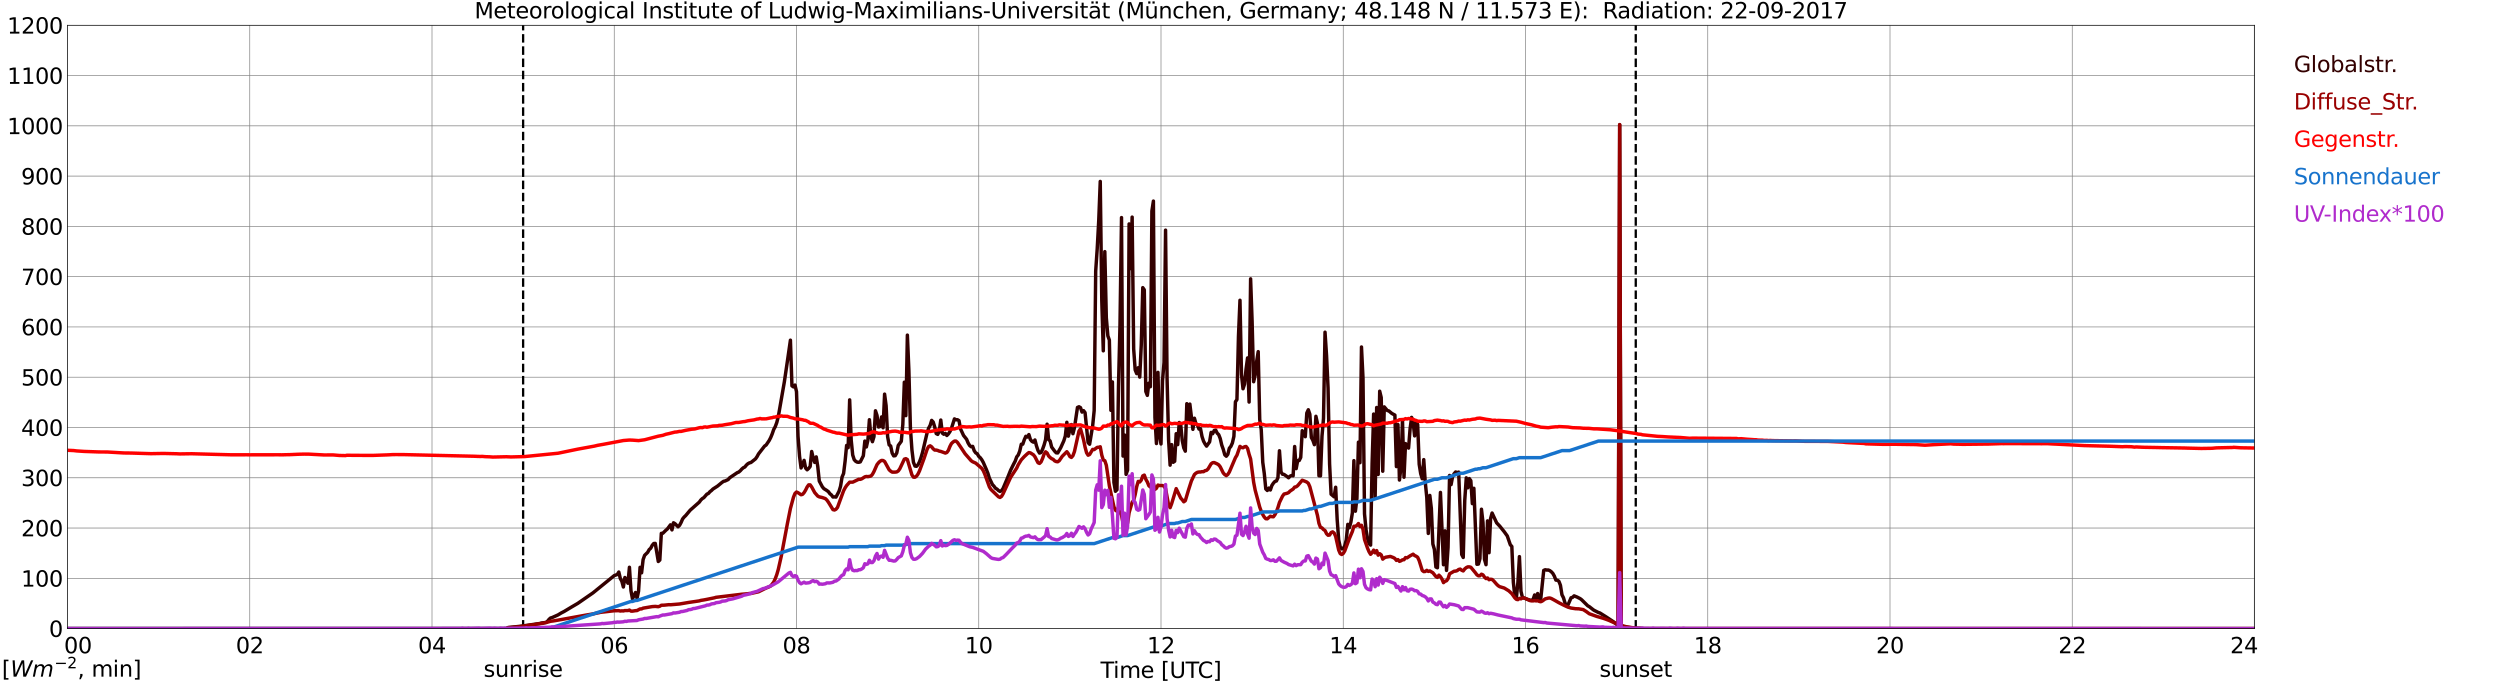 <?xml version="1.0" encoding="utf-8" standalone="no"?>
<!DOCTYPE svg PUBLIC "-//W3C//DTD SVG 1.1//EN"
  "http://www.w3.org/Graphics/SVG/1.1/DTD/svg11.dtd">
<svg xmlns:xlink="http://www.w3.org/1999/xlink" width="1085.4pt" height="296.64pt" viewBox="0 0 1085.4 296.64" xmlns="http://www.w3.org/2000/svg" version="1.1">
 <defs>
  <style type="text/css">*{stroke-linejoin: round; stroke-linecap: butt}</style>
 </defs>
 <g id="figure_1">
  <g id="patch_1">
   <path d="M 0 296.64 
L 1085.4 296.64 
L 1085.4 0 
L 0 0 
z
" style="fill: #ffffff"/>
  </g>
  <g id="axes_1">
   <g id="patch_2">
    <path d="M 29.306 272.909 
L 978.814 272.909 
L 978.814 10.976 
L 29.306 10.976 
z
" style="fill: #ffffff"/>
   </g>
   <g id="patch_3">
    <path d="M 978.814 272.909 
L 978.814 272.909 
L 978.814 10.976 
L 978.814 10.976 
z
" clip-path="url(#p7408a287dd)" style="fill: #d3d3d3; opacity: 0.25; stroke: #d3d3d3; stroke-linejoin: miter"/>
   </g>
   <g id="matplotlib.axis_1">
    <g id="xtick_1">
     <g id="line2d_1">
      <path d="M 29.306 272.909 
L 29.306 10.976 
" clip-path="url(#p7408a287dd)" style="fill: none; stroke: #808080; stroke-width: 0.3; stroke-linecap: square"/>
     </g>
     <g id="line2d_2"/>
     <g id="text_1">
      <!--    00 -->
      <g transform="translate(18.733 283.627) scale(0.095 -0.095)">
       <defs>
        <path id="DejaVuSans-20" transform="scale(0.016)"/>
        <path id="DejaVuSans-30" d="M 2034 4250 
Q 1547 4250 1301 3770 
Q 1056 3291 1056 2328 
Q 1056 1369 1301 889 
Q 1547 409 2034 409 
Q 2525 409 2770 889 
Q 3016 1369 3016 2328 
Q 3016 3291 2770 3770 
Q 2525 4250 2034 4250 
z
M 2034 4750 
Q 2819 4750 3233 4129 
Q 3647 3509 3647 2328 
Q 3647 1150 3233 529 
Q 2819 -91 2034 -91 
Q 1250 -91 836 529 
Q 422 1150 422 2328 
Q 422 3509 836 4129 
Q 1250 4750 2034 4750 
z
" transform="scale(0.016)"/>
       </defs>
       <use xlink:href="#DejaVuSans-20"/>
       <use xlink:href="#DejaVuSans-20" transform="translate(31.787 0)"/>
       <use xlink:href="#DejaVuSans-20" transform="translate(63.574 0)"/>
       <use xlink:href="#DejaVuSans-30" transform="translate(95.361 0)"/>
       <use xlink:href="#DejaVuSans-30" transform="translate(158.984 0)"/>
      </g>
     </g>
    </g>
    <g id="xtick_2">
     <g id="line2d_3">
      <path d="M 108.431 272.909 
L 108.431 10.976 
" clip-path="url(#p7408a287dd)" style="fill: none; stroke: #808080; stroke-width: 0.3; stroke-linecap: square"/>
     </g>
     <g id="line2d_4"/>
     <g id="text_2">
      <!-- 02 -->
      <g transform="translate(102.387 283.627) scale(0.095 -0.095)">
       <defs>
        <path id="DejaVuSans-32" d="M 1228 531 
L 3431 531 
L 3431 0 
L 469 0 
L 469 531 
Q 828 903 1448 1529 
Q 2069 2156 2228 2338 
Q 2531 2678 2651 2914 
Q 2772 3150 2772 3378 
Q 2772 3750 2511 3984 
Q 2250 4219 1831 4219 
Q 1534 4219 1204 4116 
Q 875 4013 500 3803 
L 500 4441 
Q 881 4594 1212 4672 
Q 1544 4750 1819 4750 
Q 2544 4750 2975 4387 
Q 3406 4025 3406 3419 
Q 3406 3131 3298 2873 
Q 3191 2616 2906 2266 
Q 2828 2175 2409 1742 
Q 1991 1309 1228 531 
z
" transform="scale(0.016)"/>
       </defs>
       <use xlink:href="#DejaVuSans-30"/>
       <use xlink:href="#DejaVuSans-32" transform="translate(63.623 0)"/>
      </g>
     </g>
    </g>
    <g id="xtick_3">
     <g id="line2d_5">
      <path d="M 187.557 272.909 
L 187.557 10.976 
" clip-path="url(#p7408a287dd)" style="fill: none; stroke: #808080; stroke-width: 0.3; stroke-linecap: square"/>
     </g>
     <g id="line2d_6"/>
     <g id="text_3">
      <!-- 04 -->
      <g transform="translate(181.513 283.627) scale(0.095 -0.095)">
       <defs>
        <path id="DejaVuSans-34" d="M 2419 4116 
L 825 1625 
L 2419 1625 
L 2419 4116 
z
M 2253 4666 
L 3047 4666 
L 3047 1625 
L 3713 1625 
L 3713 1100 
L 3047 1100 
L 3047 0 
L 2419 0 
L 2419 1100 
L 313 1100 
L 313 1709 
L 2253 4666 
z
" transform="scale(0.016)"/>
       </defs>
       <use xlink:href="#DejaVuSans-30"/>
       <use xlink:href="#DejaVuSans-34" transform="translate(63.623 0)"/>
      </g>
     </g>
    </g>
    <g id="xtick_4">
     <g id="line2d_7">
      <path d="M 266.683 272.909 
L 266.683 10.976 
" clip-path="url(#p7408a287dd)" style="fill: none; stroke: #808080; stroke-width: 0.3; stroke-linecap: square"/>
     </g>
     <g id="line2d_8"/>
     <g id="text_4">
      <!-- 06 -->
      <g transform="translate(260.638 283.627) scale(0.095 -0.095)">
       <defs>
        <path id="DejaVuSans-36" d="M 2113 2584 
Q 1688 2584 1439 2293 
Q 1191 2003 1191 1497 
Q 1191 994 1439 701 
Q 1688 409 2113 409 
Q 2538 409 2786 701 
Q 3034 994 3034 1497 
Q 3034 2003 2786 2293 
Q 2538 2584 2113 2584 
z
M 3366 4563 
L 3366 3988 
Q 3128 4100 2886 4159 
Q 2644 4219 2406 4219 
Q 1781 4219 1451 3797 
Q 1122 3375 1075 2522 
Q 1259 2794 1537 2939 
Q 1816 3084 2150 3084 
Q 2853 3084 3261 2657 
Q 3669 2231 3669 1497 
Q 3669 778 3244 343 
Q 2819 -91 2113 -91 
Q 1303 -91 875 529 
Q 447 1150 447 2328 
Q 447 3434 972 4092 
Q 1497 4750 2381 4750 
Q 2619 4750 2861 4703 
Q 3103 4656 3366 4563 
z
" transform="scale(0.016)"/>
       </defs>
       <use xlink:href="#DejaVuSans-30"/>
       <use xlink:href="#DejaVuSans-36" transform="translate(63.623 0)"/>
      </g>
     </g>
    </g>
    <g id="xtick_5">
     <g id="line2d_9">
      <path d="M 345.808 272.909 
L 345.808 10.976 
" clip-path="url(#p7408a287dd)" style="fill: none; stroke: #808080; stroke-width: 0.3; stroke-linecap: square"/>
     </g>
     <g id="line2d_10"/>
     <g id="text_5">
      <!-- 08 -->
      <g transform="translate(339.764 283.627) scale(0.095 -0.095)">
       <defs>
        <path id="DejaVuSans-38" d="M 2034 2216 
Q 1584 2216 1326 1975 
Q 1069 1734 1069 1313 
Q 1069 891 1326 650 
Q 1584 409 2034 409 
Q 2484 409 2743 651 
Q 3003 894 3003 1313 
Q 3003 1734 2745 1975 
Q 2488 2216 2034 2216 
z
M 1403 2484 
Q 997 2584 770 2862 
Q 544 3141 544 3541 
Q 544 4100 942 4425 
Q 1341 4750 2034 4750 
Q 2731 4750 3128 4425 
Q 3525 4100 3525 3541 
Q 3525 3141 3298 2862 
Q 3072 2584 2669 2484 
Q 3125 2378 3379 2068 
Q 3634 1759 3634 1313 
Q 3634 634 3220 271 
Q 2806 -91 2034 -91 
Q 1263 -91 848 271 
Q 434 634 434 1313 
Q 434 1759 690 2068 
Q 947 2378 1403 2484 
z
M 1172 3481 
Q 1172 3119 1398 2916 
Q 1625 2713 2034 2713 
Q 2441 2713 2670 2916 
Q 2900 3119 2900 3481 
Q 2900 3844 2670 4047 
Q 2441 4250 2034 4250 
Q 1625 4250 1398 4047 
Q 1172 3844 1172 3481 
z
" transform="scale(0.016)"/>
       </defs>
       <use xlink:href="#DejaVuSans-30"/>
       <use xlink:href="#DejaVuSans-38" transform="translate(63.623 0)"/>
      </g>
     </g>
    </g>
    <g id="xtick_6">
     <g id="line2d_11">
      <path d="M 424.934 272.909 
L 424.934 10.976 
" clip-path="url(#p7408a287dd)" style="fill: none; stroke: #808080; stroke-width: 0.3; stroke-linecap: square"/>
     </g>
     <g id="line2d_12"/>
     <g id="text_6">
      <!-- 10 -->
      <g transform="translate(418.89 283.627) scale(0.095 -0.095)">
       <defs>
        <path id="DejaVuSans-31" d="M 794 531 
L 1825 531 
L 1825 4091 
L 703 3866 
L 703 4441 
L 1819 4666 
L 2450 4666 
L 2450 531 
L 3481 531 
L 3481 0 
L 794 0 
L 794 531 
z
" transform="scale(0.016)"/>
       </defs>
       <use xlink:href="#DejaVuSans-31"/>
       <use xlink:href="#DejaVuSans-30" transform="translate(63.623 0)"/>
      </g>
     </g>
    </g>
    <g id="xtick_7">
     <g id="line2d_13">
      <path d="M 504.06 272.909 
L 504.06 10.976 
" clip-path="url(#p7408a287dd)" style="fill: none; stroke: #808080; stroke-width: 0.3; stroke-linecap: square"/>
     </g>
     <g id="line2d_14"/>
     <g id="text_7">
      <!-- 12 -->
      <g transform="translate(498.015 283.627) scale(0.095 -0.095)">
       <use xlink:href="#DejaVuSans-31"/>
       <use xlink:href="#DejaVuSans-32" transform="translate(63.623 0)"/>
      </g>
     </g>
    </g>
    <g id="xtick_8">
     <g id="line2d_15">
      <path d="M 583.185 272.909 
L 583.185 10.976 
" clip-path="url(#p7408a287dd)" style="fill: none; stroke: #808080; stroke-width: 0.3; stroke-linecap: square"/>
     </g>
     <g id="line2d_16"/>
     <g id="text_8">
      <!-- 14 -->
      <g transform="translate(577.141 283.627) scale(0.095 -0.095)">
       <use xlink:href="#DejaVuSans-31"/>
       <use xlink:href="#DejaVuSans-34" transform="translate(63.623 0)"/>
      </g>
     </g>
    </g>
    <g id="xtick_9">
     <g id="line2d_17">
      <path d="M 662.311 272.909 
L 662.311 10.976 
" clip-path="url(#p7408a287dd)" style="fill: none; stroke: #808080; stroke-width: 0.3; stroke-linecap: square"/>
     </g>
     <g id="line2d_18"/>
     <g id="text_9">
      <!-- 16 -->
      <g transform="translate(656.267 283.627) scale(0.095 -0.095)">
       <use xlink:href="#DejaVuSans-31"/>
       <use xlink:href="#DejaVuSans-36" transform="translate(63.623 0)"/>
      </g>
     </g>
    </g>
    <g id="xtick_10">
     <g id="line2d_19">
      <path d="M 741.437 272.909 
L 741.437 10.976 
" clip-path="url(#p7408a287dd)" style="fill: none; stroke: #808080; stroke-width: 0.3; stroke-linecap: square"/>
     </g>
     <g id="line2d_20"/>
     <g id="text_10">
      <!-- 18 -->
      <g transform="translate(735.392 283.627) scale(0.095 -0.095)">
       <use xlink:href="#DejaVuSans-31"/>
       <use xlink:href="#DejaVuSans-38" transform="translate(63.623 0)"/>
      </g>
     </g>
    </g>
    <g id="xtick_11">
     <g id="line2d_21">
      <path d="M 820.562 272.909 
L 820.562 10.976 
" clip-path="url(#p7408a287dd)" style="fill: none; stroke: #808080; stroke-width: 0.3; stroke-linecap: square"/>
     </g>
     <g id="line2d_22"/>
     <g id="text_11">
      <!-- 20 -->
      <g transform="translate(814.518 283.627) scale(0.095 -0.095)">
       <use xlink:href="#DejaVuSans-32"/>
       <use xlink:href="#DejaVuSans-30" transform="translate(63.623 0)"/>
      </g>
     </g>
    </g>
    <g id="xtick_12">
     <g id="line2d_23">
      <path d="M 899.688 272.909 
L 899.688 10.976 
" clip-path="url(#p7408a287dd)" style="fill: none; stroke: #808080; stroke-width: 0.3; stroke-linecap: square"/>
     </g>
     <g id="line2d_24"/>
     <g id="text_12">
      <!-- 22 -->
      <g transform="translate(893.644 283.627) scale(0.095 -0.095)">
       <use xlink:href="#DejaVuSans-32"/>
       <use xlink:href="#DejaVuSans-32" transform="translate(63.623 0)"/>
      </g>
     </g>
    </g>
    <g id="xtick_13">
     <g id="line2d_25">
      <path d="M 978.814 272.909 
L 978.814 10.976 
" clip-path="url(#p7408a287dd)" style="fill: none; stroke: #808080; stroke-width: 0.3; stroke-linecap: square"/>
     </g>
     <g id="line2d_26"/>
     <g id="text_13">
      <!-- 24    -->
      <g transform="translate(968.241 283.627) scale(0.095 -0.095)">
       <use xlink:href="#DejaVuSans-32"/>
       <use xlink:href="#DejaVuSans-34" transform="translate(63.623 0)"/>
       <use xlink:href="#DejaVuSans-20" transform="translate(127.246 0)"/>
       <use xlink:href="#DejaVuSans-20" transform="translate(159.033 0)"/>
       <use xlink:href="#DejaVuSans-20" transform="translate(190.82 0)"/>
      </g>
     </g>
    </g>
    <g id="text_14">
     <!-- Time [UTC] -->
     <g transform="translate(477.806 294.322) scale(0.095 -0.095)">
      <defs>
       <path id="DejaVuSans-54" d="M -19 4666 
L 3928 4666 
L 3928 4134 
L 2272 4134 
L 2272 0 
L 1638 0 
L 1638 4134 
L -19 4134 
L -19 4666 
z
" transform="scale(0.016)"/>
       <path id="DejaVuSans-69" d="M 603 3500 
L 1178 3500 
L 1178 0 
L 603 0 
L 603 3500 
z
M 603 4863 
L 1178 4863 
L 1178 4134 
L 603 4134 
L 603 4863 
z
" transform="scale(0.016)"/>
       <path id="DejaVuSans-6d" d="M 3328 2828 
Q 3544 3216 3844 3400 
Q 4144 3584 4550 3584 
Q 5097 3584 5394 3201 
Q 5691 2819 5691 2113 
L 5691 0 
L 5113 0 
L 5113 2094 
Q 5113 2597 4934 2840 
Q 4756 3084 4391 3084 
Q 3944 3084 3684 2787 
Q 3425 2491 3425 1978 
L 3425 0 
L 2847 0 
L 2847 2094 
Q 2847 2600 2669 2842 
Q 2491 3084 2119 3084 
Q 1678 3084 1418 2786 
Q 1159 2488 1159 1978 
L 1159 0 
L 581 0 
L 581 3500 
L 1159 3500 
L 1159 2956 
Q 1356 3278 1631 3431 
Q 1906 3584 2284 3584 
Q 2666 3584 2933 3390 
Q 3200 3197 3328 2828 
z
" transform="scale(0.016)"/>
       <path id="DejaVuSans-65" d="M 3597 1894 
L 3597 1613 
L 953 1613 
Q 991 1019 1311 708 
Q 1631 397 2203 397 
Q 2534 397 2845 478 
Q 3156 559 3463 722 
L 3463 178 
Q 3153 47 2828 -22 
Q 2503 -91 2169 -91 
Q 1331 -91 842 396 
Q 353 884 353 1716 
Q 353 2575 817 3079 
Q 1281 3584 2069 3584 
Q 2775 3584 3186 3129 
Q 3597 2675 3597 1894 
z
M 3022 2063 
Q 3016 2534 2758 2815 
Q 2500 3097 2075 3097 
Q 1594 3097 1305 2825 
Q 1016 2553 972 2059 
L 3022 2063 
z
" transform="scale(0.016)"/>
       <path id="DejaVuSans-5b" d="M 550 4863 
L 1875 4863 
L 1875 4416 
L 1125 4416 
L 1125 -397 
L 1875 -397 
L 1875 -844 
L 550 -844 
L 550 4863 
z
" transform="scale(0.016)"/>
       <path id="DejaVuSans-55" d="M 556 4666 
L 1191 4666 
L 1191 1831 
Q 1191 1081 1462 751 
Q 1734 422 2344 422 
Q 2950 422 3222 751 
Q 3494 1081 3494 1831 
L 3494 4666 
L 4128 4666 
L 4128 1753 
Q 4128 841 3676 375 
Q 3225 -91 2344 -91 
Q 1459 -91 1007 375 
Q 556 841 556 1753 
L 556 4666 
z
" transform="scale(0.016)"/>
       <path id="DejaVuSans-43" d="M 4122 4306 
L 4122 3641 
Q 3803 3938 3442 4084 
Q 3081 4231 2675 4231 
Q 1875 4231 1450 3742 
Q 1025 3253 1025 2328 
Q 1025 1406 1450 917 
Q 1875 428 2675 428 
Q 3081 428 3442 575 
Q 3803 722 4122 1019 
L 4122 359 
Q 3791 134 3420 21 
Q 3050 -91 2638 -91 
Q 1578 -91 968 557 
Q 359 1206 359 2328 
Q 359 3453 968 4101 
Q 1578 4750 2638 4750 
Q 3056 4750 3426 4639 
Q 3797 4528 4122 4306 
z
" transform="scale(0.016)"/>
       <path id="DejaVuSans-5d" d="M 1947 4863 
L 1947 -844 
L 622 -844 
L 622 -397 
L 1369 -397 
L 1369 4416 
L 622 4416 
L 622 4863 
L 1947 4863 
z
" transform="scale(0.016)"/>
      </defs>
      <use xlink:href="#DejaVuSans-54"/>
      <use xlink:href="#DejaVuSans-69" transform="translate(57.959 0)"/>
      <use xlink:href="#DejaVuSans-6d" transform="translate(85.742 0)"/>
      <use xlink:href="#DejaVuSans-65" transform="translate(183.154 0)"/>
      <use xlink:href="#DejaVuSans-20" transform="translate(244.678 0)"/>
      <use xlink:href="#DejaVuSans-5b" transform="translate(276.465 0)"/>
      <use xlink:href="#DejaVuSans-55" transform="translate(315.479 0)"/>
      <use xlink:href="#DejaVuSans-54" transform="translate(388.672 0)"/>
      <use xlink:href="#DejaVuSans-43" transform="translate(443.881 0)"/>
      <use xlink:href="#DejaVuSans-5d" transform="translate(513.705 0)"/>
     </g>
    </g>
   </g>
   <g id="matplotlib.axis_2">
    <g id="ytick_1">
     <g id="line2d_27">
      <path d="M 29.306 272.909 
L 978.814 272.909 
" clip-path="url(#p7408a287dd)" style="fill: none; stroke: #808080; stroke-width: 0.3; stroke-linecap: square"/>
     </g>
     <g id="line2d_28"/>
     <g id="text_15">
      <!-- 0 -->
      <g transform="translate(21.261 276.518) scale(0.095 -0.095)">
       <use xlink:href="#DejaVuSans-30"/>
      </g>
     </g>
    </g>
    <g id="ytick_2">
     <g id="line2d_29">
      <path d="M 29.306 251.081 
L 978.814 251.081 
" clip-path="url(#p7408a287dd)" style="fill: none; stroke: #808080; stroke-width: 0.3; stroke-linecap: square"/>
     </g>
     <g id="line2d_30"/>
     <g id="text_16">
      <!-- 100 -->
      <g transform="translate(9.173 254.69) scale(0.095 -0.095)">
       <use xlink:href="#DejaVuSans-31"/>
       <use xlink:href="#DejaVuSans-30" transform="translate(63.623 0)"/>
       <use xlink:href="#DejaVuSans-30" transform="translate(127.246 0)"/>
      </g>
     </g>
    </g>
    <g id="ytick_3">
     <g id="line2d_31">
      <path d="M 29.306 229.253 
L 978.814 229.253 
" clip-path="url(#p7408a287dd)" style="fill: none; stroke: #808080; stroke-width: 0.3; stroke-linecap: square"/>
     </g>
     <g id="line2d_32"/>
     <g id="text_17">
      <!-- 200 -->
      <g transform="translate(9.173 232.863) scale(0.095 -0.095)">
       <use xlink:href="#DejaVuSans-32"/>
       <use xlink:href="#DejaVuSans-30" transform="translate(63.623 0)"/>
       <use xlink:href="#DejaVuSans-30" transform="translate(127.246 0)"/>
      </g>
     </g>
    </g>
    <g id="ytick_4">
     <g id="line2d_33">
      <path d="M 29.306 207.426 
L 978.814 207.426 
" clip-path="url(#p7408a287dd)" style="fill: none; stroke: #808080; stroke-width: 0.3; stroke-linecap: square"/>
     </g>
     <g id="line2d_34"/>
     <g id="text_18">
      <!-- 300 -->
      <g transform="translate(9.173 211.035) scale(0.095 -0.095)">
       <defs>
        <path id="DejaVuSans-33" d="M 2597 2516 
Q 3050 2419 3304 2112 
Q 3559 1806 3559 1356 
Q 3559 666 3084 287 
Q 2609 -91 1734 -91 
Q 1441 -91 1130 -33 
Q 819 25 488 141 
L 488 750 
Q 750 597 1062 519 
Q 1375 441 1716 441 
Q 2309 441 2620 675 
Q 2931 909 2931 1356 
Q 2931 1769 2642 2001 
Q 2353 2234 1838 2234 
L 1294 2234 
L 1294 2753 
L 1863 2753 
Q 2328 2753 2575 2939 
Q 2822 3125 2822 3475 
Q 2822 3834 2567 4026 
Q 2313 4219 1838 4219 
Q 1578 4219 1281 4162 
Q 984 4106 628 3988 
L 628 4550 
Q 988 4650 1302 4700 
Q 1616 4750 1894 4750 
Q 2613 4750 3031 4423 
Q 3450 4097 3450 3541 
Q 3450 3153 3228 2886 
Q 3006 2619 2597 2516 
z
" transform="scale(0.016)"/>
       </defs>
       <use xlink:href="#DejaVuSans-33"/>
       <use xlink:href="#DejaVuSans-30" transform="translate(63.623 0)"/>
       <use xlink:href="#DejaVuSans-30" transform="translate(127.246 0)"/>
      </g>
     </g>
    </g>
    <g id="ytick_5">
     <g id="line2d_35">
      <path d="M 29.306 185.598 
L 978.814 185.598 
" clip-path="url(#p7408a287dd)" style="fill: none; stroke: #808080; stroke-width: 0.3; stroke-linecap: square"/>
     </g>
     <g id="line2d_36"/>
     <g id="text_19">
      <!-- 400 -->
      <g transform="translate(9.173 189.207) scale(0.095 -0.095)">
       <use xlink:href="#DejaVuSans-34"/>
       <use xlink:href="#DejaVuSans-30" transform="translate(63.623 0)"/>
       <use xlink:href="#DejaVuSans-30" transform="translate(127.246 0)"/>
      </g>
     </g>
    </g>
    <g id="ytick_6">
     <g id="line2d_37">
      <path d="M 29.306 163.77 
L 978.814 163.77 
" clip-path="url(#p7408a287dd)" style="fill: none; stroke: #808080; stroke-width: 0.3; stroke-linecap: square"/>
     </g>
     <g id="line2d_38"/>
     <g id="text_20">
      <!-- 500 -->
      <g transform="translate(9.173 167.379) scale(0.095 -0.095)">
       <defs>
        <path id="DejaVuSans-35" d="M 691 4666 
L 3169 4666 
L 3169 4134 
L 1269 4134 
L 1269 2991 
Q 1406 3038 1543 3061 
Q 1681 3084 1819 3084 
Q 2600 3084 3056 2656 
Q 3513 2228 3513 1497 
Q 3513 744 3044 326 
Q 2575 -91 1722 -91 
Q 1428 -91 1123 -41 
Q 819 9 494 109 
L 494 744 
Q 775 591 1075 516 
Q 1375 441 1709 441 
Q 2250 441 2565 725 
Q 2881 1009 2881 1497 
Q 2881 1984 2565 2268 
Q 2250 2553 1709 2553 
Q 1456 2553 1204 2497 
Q 953 2441 691 2322 
L 691 4666 
z
" transform="scale(0.016)"/>
       </defs>
       <use xlink:href="#DejaVuSans-35"/>
       <use xlink:href="#DejaVuSans-30" transform="translate(63.623 0)"/>
       <use xlink:href="#DejaVuSans-30" transform="translate(127.246 0)"/>
      </g>
     </g>
    </g>
    <g id="ytick_7">
     <g id="line2d_39">
      <path d="M 29.306 141.942 
L 978.814 141.942 
" clip-path="url(#p7408a287dd)" style="fill: none; stroke: #808080; stroke-width: 0.3; stroke-linecap: square"/>
     </g>
     <g id="line2d_40"/>
     <g id="text_21">
      <!-- 600 -->
      <g transform="translate(9.173 145.551) scale(0.095 -0.095)">
       <use xlink:href="#DejaVuSans-36"/>
       <use xlink:href="#DejaVuSans-30" transform="translate(63.623 0)"/>
       <use xlink:href="#DejaVuSans-30" transform="translate(127.246 0)"/>
      </g>
     </g>
    </g>
    <g id="ytick_8">
     <g id="line2d_41">
      <path d="M 29.306 120.114 
L 978.814 120.114 
" clip-path="url(#p7408a287dd)" style="fill: none; stroke: #808080; stroke-width: 0.3; stroke-linecap: square"/>
     </g>
     <g id="line2d_42"/>
     <g id="text_22">
      <!-- 700 -->
      <g transform="translate(9.173 123.724) scale(0.095 -0.095)">
       <defs>
        <path id="DejaVuSans-37" d="M 525 4666 
L 3525 4666 
L 3525 4397 
L 1831 0 
L 1172 0 
L 2766 4134 
L 525 4134 
L 525 4666 
z
" transform="scale(0.016)"/>
       </defs>
       <use xlink:href="#DejaVuSans-37"/>
       <use xlink:href="#DejaVuSans-30" transform="translate(63.623 0)"/>
       <use xlink:href="#DejaVuSans-30" transform="translate(127.246 0)"/>
      </g>
     </g>
    </g>
    <g id="ytick_9">
     <g id="line2d_43">
      <path d="M 29.306 98.287 
L 978.814 98.287 
" clip-path="url(#p7408a287dd)" style="fill: none; stroke: #808080; stroke-width: 0.3; stroke-linecap: square"/>
     </g>
     <g id="line2d_44"/>
     <g id="text_23">
      <!-- 800 -->
      <g transform="translate(9.173 101.896) scale(0.095 -0.095)">
       <use xlink:href="#DejaVuSans-38"/>
       <use xlink:href="#DejaVuSans-30" transform="translate(63.623 0)"/>
       <use xlink:href="#DejaVuSans-30" transform="translate(127.246 0)"/>
      </g>
     </g>
    </g>
    <g id="ytick_10">
     <g id="line2d_45">
      <path d="M 29.306 76.459 
L 978.814 76.459 
" clip-path="url(#p7408a287dd)" style="fill: none; stroke: #808080; stroke-width: 0.3; stroke-linecap: square"/>
     </g>
     <g id="line2d_46"/>
     <g id="text_24">
      <!-- 900 -->
      <g transform="translate(9.173 80.068) scale(0.095 -0.095)">
       <defs>
        <path id="DejaVuSans-39" d="M 703 97 
L 703 672 
Q 941 559 1184 500 
Q 1428 441 1663 441 
Q 2288 441 2617 861 
Q 2947 1281 2994 2138 
Q 2813 1869 2534 1725 
Q 2256 1581 1919 1581 
Q 1219 1581 811 2004 
Q 403 2428 403 3163 
Q 403 3881 828 4315 
Q 1253 4750 1959 4750 
Q 2769 4750 3195 4129 
Q 3622 3509 3622 2328 
Q 3622 1225 3098 567 
Q 2575 -91 1691 -91 
Q 1453 -91 1209 -44 
Q 966 3 703 97 
z
M 1959 2075 
Q 2384 2075 2632 2365 
Q 2881 2656 2881 3163 
Q 2881 3666 2632 3958 
Q 2384 4250 1959 4250 
Q 1534 4250 1286 3958 
Q 1038 3666 1038 3163 
Q 1038 2656 1286 2365 
Q 1534 2075 1959 2075 
z
" transform="scale(0.016)"/>
       </defs>
       <use xlink:href="#DejaVuSans-39"/>
       <use xlink:href="#DejaVuSans-30" transform="translate(63.623 0)"/>
       <use xlink:href="#DejaVuSans-30" transform="translate(127.246 0)"/>
      </g>
     </g>
    </g>
    <g id="ytick_11">
     <g id="line2d_47">
      <path d="M 29.306 54.631 
L 978.814 54.631 
" clip-path="url(#p7408a287dd)" style="fill: none; stroke: #808080; stroke-width: 0.3; stroke-linecap: square"/>
     </g>
     <g id="line2d_48"/>
     <g id="text_25">
      <!-- 1000 -->
      <g transform="translate(3.128 58.24) scale(0.095 -0.095)">
       <use xlink:href="#DejaVuSans-31"/>
       <use xlink:href="#DejaVuSans-30" transform="translate(63.623 0)"/>
       <use xlink:href="#DejaVuSans-30" transform="translate(127.246 0)"/>
       <use xlink:href="#DejaVuSans-30" transform="translate(190.869 0)"/>
      </g>
     </g>
    </g>
    <g id="ytick_12">
     <g id="line2d_49">
      <path d="M 29.306 32.803 
L 978.814 32.803 
" clip-path="url(#p7408a287dd)" style="fill: none; stroke: #808080; stroke-width: 0.3; stroke-linecap: square"/>
     </g>
     <g id="line2d_50"/>
     <g id="text_26">
      <!-- 1100 -->
      <g transform="translate(3.128 36.413) scale(0.095 -0.095)">
       <use xlink:href="#DejaVuSans-31"/>
       <use xlink:href="#DejaVuSans-31" transform="translate(63.623 0)"/>
       <use xlink:href="#DejaVuSans-30" transform="translate(127.246 0)"/>
       <use xlink:href="#DejaVuSans-30" transform="translate(190.869 0)"/>
      </g>
     </g>
    </g>
    <g id="ytick_13">
     <g id="line2d_51">
      <path d="M 29.306 10.976 
L 978.814 10.976 
" clip-path="url(#p7408a287dd)" style="fill: none; stroke: #808080; stroke-width: 0.3; stroke-linecap: square"/>
     </g>
     <g id="line2d_52"/>
     <g id="text_27">
      <!-- 1200 -->
      <g transform="translate(3.128 14.585) scale(0.095 -0.095)">
       <use xlink:href="#DejaVuSans-31"/>
       <use xlink:href="#DejaVuSans-32" transform="translate(63.623 0)"/>
       <use xlink:href="#DejaVuSans-30" transform="translate(127.246 0)"/>
       <use xlink:href="#DejaVuSans-30" transform="translate(190.869 0)"/>
      </g>
     </g>
    </g>
   </g>
   <g id="line2d_53">
    <path d="M 227.12 272.909 
L 227.12 10.976 
" clip-path="url(#p7408a287dd)" style="fill: none; stroke-dasharray: 3.7,1.6; stroke-dashoffset: 0; stroke: #000000"/>
   </g>
   <g id="line2d_54">
    <path d="M 710.182 272.909 
L 710.182 10.976 
" clip-path="url(#p7408a287dd)" style="fill: none; stroke-dasharray: 3.7,1.6; stroke-dashoffset: 0; stroke: #000000"/>
   </g>
   <g id="line2d_55">
    <path d="M 29.306 272.909 
L 219.867 272.909 
L 220.526 272.468 
L 226.461 271.846 
L 234.373 270.691 
L 235.033 270.484 
L 236.351 270.335 
L 237.011 270.217 
L 237.67 269.774 
L 238.329 268.945 
L 238.989 268.323 
L 239.648 268.144 
L 242.286 266.961 
L 243.604 266.16 
L 244.923 265.479 
L 248.22 263.494 
L 250.858 261.956 
L 257.451 257.394 
L 266.683 249.9 
L 268.002 249.426 
L 268.661 248.361 
L 269.32 251.175 
L 269.98 252.358 
L 270.639 254.846 
L 271.298 250.73 
L 271.958 251.766 
L 272.617 253.218 
L 273.277 246.288 
L 273.936 256.446 
L 274.595 259.971 
L 275.914 257.245 
L 276.573 259.734 
L 277.233 256.682 
L 277.892 246.316 
L 278.552 248.687 
L 279.211 242.97 
L 279.87 241.104 
L 281.189 239.8 
L 281.849 238.617 
L 282.508 238.024 
L 283.167 236.751 
L 283.827 235.981 
L 284.486 235.922 
L 285.805 243.771 
L 286.464 243.149 
L 287.124 231.567 
L 287.783 231.508 
L 289.102 230.205 
L 289.761 229.642 
L 291.08 227.865 
L 291.739 230.057 
L 292.399 226.977 
L 293.058 227.363 
L 294.377 228.694 
L 295.036 228.072 
L 295.696 226.859 
L 296.355 225.318 
L 297.014 224.488 
L 297.674 223.866 
L 299.652 221.498 
L 303.608 218.003 
L 304.267 217.084 
L 304.927 216.462 
L 305.586 216.047 
L 306.905 214.537 
L 307.564 214.242 
L 308.224 213.472 
L 308.883 212.968 
L 309.543 212.317 
L 311.521 211.042 
L 313.499 209.414 
L 314.158 208.971 
L 314.818 208.822 
L 316.136 208.2 
L 316.796 207.43 
L 320.093 205.208 
L 320.752 204.942 
L 321.411 204.378 
L 322.071 203.638 
L 322.73 203.075 
L 323.39 202.75 
L 324.049 201.921 
L 324.708 201.329 
L 325.368 200.973 
L 326.027 200.796 
L 328.005 199.225 
L 328.665 198.278 
L 329.324 197.064 
L 331.961 193.659 
L 332.621 193.213 
L 333.94 191.26 
L 334.599 189.985 
L 335.258 188.385 
L 335.918 186.46 
L 336.577 185.246 
L 337.236 183.47 
L 337.896 180.922 
L 340.533 165.789 
L 341.852 156.844 
L 343.171 147.692 
L 343.83 167.507 
L 344.49 167.981 
L 345.149 167.179 
L 345.808 170.024 
L 346.468 189.394 
L 347.127 198.042 
L 347.787 203.165 
L 348.446 201.803 
L 349.105 199.877 
L 349.765 203.224 
L 350.424 203.964 
L 351.083 203.372 
L 351.743 202.514 
L 352.402 196.027 
L 353.062 198.871 
L 353.721 200.766 
L 354.38 198.367 
L 355.04 202.543 
L 355.699 208.851 
L 357.018 211.339 
L 357.677 212.138 
L 358.996 212.968 
L 359.655 213.472 
L 360.315 214.36 
L 360.974 214.893 
L 361.634 215.781 
L 362.293 215.722 
L 362.952 215.812 
L 364.271 213.295 
L 364.93 211.132 
L 365.59 207.105 
L 366.249 205.564 
L 366.909 200.203 
L 367.568 193.39 
L 368.227 194.368 
L 368.887 173.608 
L 369.546 190.963 
L 370.206 197.538 
L 370.865 199.581 
L 371.524 200.292 
L 372.184 200.648 
L 372.843 200.707 
L 373.502 200.528 
L 374.821 197.893 
L 375.481 191.496 
L 376.14 194.043 
L 376.799 191.14 
L 377.459 182.225 
L 378.118 189.719 
L 378.777 191.762 
L 379.437 189.601 
L 380.096 178.347 
L 380.756 180.359 
L 381.415 185.395 
L 382.074 185.187 
L 382.734 181.012 
L 383.393 185.72 
L 384.053 171.119 
L 384.712 176.125 
L 385.371 189.601 
L 386.031 193.155 
L 386.69 193.628 
L 387.349 196.739 
L 388.009 197.922 
L 388.668 197.834 
L 389.328 196.68 
L 389.987 193.39 
L 391.306 191.585 
L 391.965 184.299 
L 392.624 165.935 
L 393.284 180.449 
L 393.943 145.5 
L 394.603 160.812 
L 395.262 185.899 
L 395.921 195.315 
L 396.581 200.707 
L 397.24 202.335 
L 397.899 202.453 
L 398.559 201.772 
L 399.218 200.469 
L 399.878 198.633 
L 400.537 196.383 
L 402.515 187.883 
L 403.175 185.899 
L 403.834 184.683 
L 404.493 182.522 
L 405.153 183.232 
L 405.812 185.395 
L 406.471 188.239 
L 407.131 188.593 
L 407.79 187.202 
L 408.45 182.374 
L 409.109 188.032 
L 409.768 188.534 
L 410.428 188.149 
L 411.087 189.066 
L 411.746 188.385 
L 412.406 187.409 
L 413.065 186.017 
L 414.384 181.87 
L 415.043 182.256 
L 415.703 182.225 
L 416.362 182.64 
L 417.022 186.224 
L 418.34 189.066 
L 419.659 190.725 
L 420.318 192.325 
L 420.978 193.421 
L 421.637 193.953 
L 422.297 193.805 
L 422.956 195.671 
L 423.615 196.619 
L 424.275 197.005 
L 424.934 198.129 
L 425.593 198.723 
L 426.253 199.611 
L 426.912 200.796 
L 428.231 203.817 
L 428.89 205.446 
L 429.55 207.607 
L 430.869 210.361 
L 431.528 211.073 
L 432.187 211.961 
L 432.847 212.345 
L 433.506 212.968 
L 434.165 213.354 
L 434.825 213.027 
L 435.484 212.079 
L 437.462 207.399 
L 438.781 204.112 
L 440.1 201.447 
L 440.759 200.203 
L 441.419 198.367 
L 442.078 197.538 
L 442.737 195.85 
L 443.397 192.888 
L 444.056 192.829 
L 444.716 190.904 
L 445.375 189.422 
L 446.034 189.749 
L 446.694 188.682 
L 447.353 190.815 
L 448.012 191.613 
L 448.672 191.969 
L 449.331 191.022 
L 449.991 193.569 
L 450.65 195.584 
L 451.309 196.708 
L 451.969 196.472 
L 452.628 195.08 
L 453.287 193.244 
L 453.947 190.904 
L 454.606 184.181 
L 455.266 190.845 
L 455.925 191.437 
L 456.584 194.102 
L 457.903 195.879 
L 458.563 196.59 
L 459.222 196.649 
L 460.541 194.34 
L 461.859 191.406 
L 462.519 189.304 
L 463.178 183.352 
L 463.838 189.363 
L 464.497 186.521 
L 465.156 184.33 
L 465.816 188.298 
L 466.475 185.779 
L 467.794 176.895 
L 468.453 176.598 
L 469.113 176.985 
L 469.772 178.908 
L 470.431 178.288 
L 471.091 179.145 
L 472.409 192.177 
L 473.069 192.858 
L 474.388 184.862 
L 475.047 178.227 
L 475.706 117.689 
L 476.366 107.976 
L 477.025 95.862 
L 477.685 78.773 
L 478.344 130.308 
L 479.003 152.313 
L 479.663 109.249 
L 480.322 137.978 
L 480.981 145.797 
L 481.641 147.663 
L 482.3 178.139 
L 482.96 165.817 
L 483.619 209.445 
L 484.278 213.295 
L 484.938 212.612 
L 485.597 167.832 
L 486.256 140.969 
L 486.916 94.471 
L 487.575 198.011 
L 488.235 188.861 
L 488.894 205.95 
L 489.553 204.084 
L 490.213 97.226 
L 490.872 116.624 
L 491.532 94.264 
L 492.191 151.483 
L 492.85 160.605 
L 493.51 162.205 
L 494.169 159.658 
L 494.828 163.715 
L 495.488 149.796 
L 496.147 124.886 
L 496.807 125.836 
L 497.466 169.965 
L 498.125 171.652 
L 498.785 166.35 
L 499.444 167.891 
L 500.103 91.627 
L 500.763 87.303 
L 501.422 181.247 
L 502.082 192.563 
L 502.741 161.672 
L 503.4 189.304 
L 504.06 192.74 
L 504.719 165.285 
L 505.379 157.318 
L 506.038 99.919 
L 506.697 164.396 
L 507.357 191.053 
L 508.016 201.951 
L 508.675 193.037 
L 509.335 200.707 
L 509.994 200.262 
L 510.654 188.298 
L 511.313 193.037 
L 511.972 183.439 
L 512.632 184.506 
L 513.291 191.288 
L 513.95 194.458 
L 514.61 195.879 
L 515.269 175.267 
L 515.929 182.965 
L 516.588 175.443 
L 517.907 186.401 
L 518.566 181.575 
L 519.226 184.002 
L 519.885 184.506 
L 520.544 186.283 
L 521.204 186.076 
L 521.863 189.511 
L 522.522 191.526 
L 523.182 192.74 
L 523.841 193.687 
L 525.16 191.851 
L 525.819 187.735 
L 526.479 188.298 
L 527.138 186.936 
L 527.797 186.728 
L 528.457 188.06 
L 529.116 188.713 
L 529.776 190.4 
L 530.435 193.244 
L 531.094 195.08 
L 531.754 197.479 
L 532.413 198.07 
L 533.073 197.241 
L 533.732 194.606 
L 534.391 193.805 
L 535.051 192.325 
L 535.71 189.453 
L 536.369 174.437 
L 537.029 173.488 
L 537.688 146.033 
L 538.348 130.367 
L 539.007 162.679 
L 539.666 168.779 
L 540.326 166.765 
L 540.985 160.308 
L 541.644 155.393 
L 542.304 174.555 
L 542.963 121.066 
L 543.623 139.725 
L 544.282 165.728 
L 544.941 162.886 
L 545.601 156.844 
L 546.26 152.668 
L 546.919 182.108 
L 547.579 186.58 
L 548.238 200.707 
L 548.898 205.564 
L 549.557 212.287 
L 550.216 212.939 
L 550.876 211.902 
L 551.535 212.732 
L 552.195 210.776 
L 552.854 209.77 
L 553.513 209.03 
L 554.173 208.822 
L 554.832 207.371 
L 555.491 195.702 
L 556.151 204.852 
L 556.81 205.889 
L 557.47 205.978 
L 558.788 206.897 
L 559.448 207.43 
L 560.107 206.718 
L 560.766 206.452 
L 561.426 206.57 
L 562.085 193.866 
L 562.745 203.462 
L 563.404 199.967 
L 564.063 199.936 
L 564.723 198.605 
L 565.382 186.995 
L 566.042 187.883 
L 566.701 189.601 
L 567.36 179.322 
L 568.02 177.901 
L 568.679 179.827 
L 569.338 189.957 
L 569.998 191.17 
L 570.657 193.065 
L 571.317 180.745 
L 571.976 183.766 
L 572.635 206.541 
L 573.295 206.6 
L 573.954 189.394 
L 574.613 181.662 
L 575.273 144.228 
L 575.932 154.327 
L 576.592 168.513 
L 577.251 201.419 
L 577.91 214.568 
L 579.229 215.694 
L 579.889 211.547 
L 580.548 225.584 
L 581.207 234.411 
L 581.867 237.491 
L 582.526 238.29 
L 583.185 238.262 
L 583.845 236.958 
L 584.504 234.352 
L 585.164 227.658 
L 585.823 229.14 
L 586.482 226.741 
L 587.142 222.683 
L 587.801 199.995 
L 588.46 221.943 
L 589.12 216.375 
L 589.779 191.969 
L 590.439 200.884 
L 591.098 150.654 
L 591.757 164.1 
L 592.417 223.098 
L 593.076 229.998 
L 593.736 233.848 
L 594.395 236.011 
L 595.054 236.662 
L 595.714 201.211 
L 596.373 179.768 
L 597.032 215.93 
L 597.692 176.923 
L 598.351 205.978 
L 599.011 169.847 
L 599.67 172.599 
L 600.329 204.586 
L 600.989 176.657 
L 602.307 178.227 
L 602.967 178.406 
L 604.286 179.501 
L 605.604 180.211 
L 606.264 202.573 
L 606.923 184.33 
L 607.582 208.408 
L 608.242 202.929 
L 608.901 182.343 
L 609.561 207.192 
L 610.22 192.591 
L 611.539 194.547 
L 612.198 186.224 
L 612.858 181.219 
L 613.517 183.321 
L 614.176 189.245 
L 614.836 183.352 
L 615.495 184.24 
L 616.154 201.565 
L 616.814 205.681 
L 617.473 207.845 
L 618.133 199.552 
L 618.792 209.355 
L 619.451 215.96 
L 620.111 231.598 
L 620.77 215.1 
L 621.429 220.699 
L 622.089 236.188 
L 622.748 238.528 
L 623.408 246.17 
L 624.067 246.495 
L 625.386 213.797 
L 626.705 245.192 
L 627.364 230.471 
L 628.023 247.65 
L 628.683 237.698 
L 629.342 206.424 
L 630.001 210.392 
L 630.661 206.897 
L 631.32 205.681 
L 631.98 204.913 
L 632.639 205.179 
L 633.298 204.972 
L 634.617 240.75 
L 635.276 242.023 
L 635.936 217.263 
L 636.595 207.46 
L 637.255 211.785 
L 637.914 207.786 
L 638.573 208.702 
L 639.233 218.654 
L 639.892 211.992 
L 641.211 244.985 
L 641.87 244.895 
L 642.53 242.527 
L 643.189 221.083 
L 643.848 226.8 
L 644.508 242.852 
L 645.167 245.161 
L 645.827 226.147 
L 646.486 239.949 
L 647.145 225.171 
L 647.805 222.742 
L 649.783 227.007 
L 651.102 228.398 
L 653.08 230.858 
L 654.399 232.693 
L 655.717 236.513 
L 656.377 237.253 
L 657.036 252.834 
L 657.695 259.081 
L 658.355 259.585 
L 659.014 252.834 
L 659.674 241.667 
L 660.333 256.682 
L 660.992 259.437 
L 661.652 259.616 
L 662.97 260.148 
L 664.289 260.563 
L 664.949 260.591 
L 665.608 260.238 
L 666.267 258.313 
L 666.927 260.238 
L 667.586 257.69 
L 668.246 260.504 
L 668.905 260.325 
L 670.224 247.65 
L 670.883 247.353 
L 671.542 247.501 
L 672.202 247.473 
L 672.861 247.739 
L 673.521 248.241 
L 674.18 248.953 
L 674.839 250.138 
L 675.499 251.856 
L 676.158 251.915 
L 676.817 252.389 
L 677.477 254.106 
L 678.136 258.223 
L 678.796 259.526 
L 679.455 261.748 
L 680.114 262.962 
L 680.774 262.606 
L 682.092 259.526 
L 682.752 259.349 
L 683.411 258.697 
L 684.73 259.229 
L 686.049 259.91 
L 686.708 260.415 
L 689.346 263.021 
L 690.005 263.377 
L 691.324 264.413 
L 691.983 264.915 
L 693.961 265.924 
L 694.621 266.131 
L 697.258 267.79 
L 700.555 269.982 
L 701.874 271.077 
L 702.533 271.344 
L 703.193 54.184 
L 703.852 271.758 
L 705.83 272.35 
L 713.083 272.909 
L 968.923 272.909 
M 970.242 272.909 
L 978.154 272.909 
L 978.154 272.909 
" clip-path="url(#p7408a287dd)" style="fill: none; stroke: #330000; stroke-width: 1.5; stroke-linecap: square"/>
   </g>
   <g id="line2d_56">
    <path d="M 29.306 272.909 
L 219.867 272.909 
L 220.526 272.512 
L 221.845 272.429 
L 225.142 272.134 
L 229.098 271.588 
L 230.417 271.337 
L 231.736 271.252 
L 233.054 270.96 
L 235.692 270.623 
L 236.351 270.414 
L 237.011 270.329 
L 238.989 269.742 
L 240.308 269.574 
L 242.286 269.237 
L 254.814 266.972 
L 257.451 266.55 
L 258.77 266.258 
L 260.089 266.005 
L 260.748 265.839 
L 262.726 265.627 
L 266.683 265.166 
L 268.661 265.125 
L 269.32 265.293 
L 269.98 265.208 
L 270.639 265.249 
L 271.298 265.081 
L 272.617 265.081 
L 273.277 264.872 
L 273.936 265.335 
L 274.595 265.335 
L 275.914 265.125 
L 276.573 265.081 
L 277.892 264.368 
L 278.552 264.368 
L 279.211 264.034 
L 283.167 263.361 
L 284.486 263.276 
L 285.805 263.403 
L 286.464 263.193 
L 287.124 262.774 
L 288.442 262.731 
L 290.42 262.521 
L 291.08 262.565 
L 293.058 262.397 
L 295.036 262.228 
L 298.992 261.556 
L 303.608 260.884 
L 304.267 260.674 
L 305.586 260.465 
L 306.905 260.214 
L 310.202 259.541 
L 310.861 259.332 
L 322.071 257.987 
L 324.708 257.778 
L 325.368 257.653 
L 326.027 257.653 
L 329.324 256.94 
L 332.621 255.303 
L 333.94 254.757 
L 334.599 254.421 
L 335.918 252.698 
L 336.577 251.271 
L 337.236 249.509 
L 337.896 247.242 
L 339.215 241.407 
L 341.852 227.346 
L 343.171 220.756 
L 344.49 215.886 
L 345.149 214.249 
L 345.808 213.618 
L 346.468 213.913 
L 347.787 214.795 
L 348.446 214.626 
L 349.105 213.871 
L 349.765 212.78 
L 350.424 211.435 
L 351.083 210.512 
L 351.743 210.512 
L 352.402 211.435 
L 353.721 213.871 
L 355.04 215.382 
L 355.699 215.718 
L 357.018 216.013 
L 358.337 216.473 
L 358.996 217.104 
L 359.655 218.027 
L 361.634 221.258 
L 362.293 221.426 
L 362.952 221.092 
L 363.612 220.293 
L 366.249 213.072 
L 366.909 211.815 
L 367.568 210.807 
L 368.887 209.338 
L 370.206 209.338 
L 372.843 208.078 
L 373.502 208.12 
L 374.162 207.869 
L 375.481 207.028 
L 376.14 206.86 
L 376.799 206.945 
L 378.118 206.692 
L 378.777 205.937 
L 379.437 204.721 
L 380.756 201.739 
L 381.415 200.901 
L 382.074 200.27 
L 382.734 199.893 
L 383.393 199.934 
L 384.053 200.356 
L 386.031 203.964 
L 386.69 204.553 
L 387.349 204.972 
L 388.668 204.972 
L 389.328 204.887 
L 389.987 204.468 
L 390.646 203.545 
L 392.624 199.347 
L 393.284 199.138 
L 393.943 199.515 
L 395.921 206.19 
L 396.581 207.155 
L 397.24 207.196 
L 397.899 206.736 
L 398.559 205.812 
L 399.218 204.426 
L 401.196 199.011 
L 402.515 195.064 
L 403.175 193.849 
L 403.834 193.554 
L 404.493 194.017 
L 405.153 194.855 
L 405.812 195.401 
L 406.471 195.401 
L 407.131 195.569 
L 407.79 195.863 
L 408.45 195.99 
L 410.428 196.702 
L 411.087 196.451 
L 411.746 195.527 
L 412.406 193.849 
L 413.065 192.589 
L 413.725 191.958 
L 414.384 191.498 
L 415.043 191.498 
L 415.703 192.085 
L 417.022 194.017 
L 419 196.996 
L 421.637 200.019 
L 422.297 200.48 
L 423.615 201.067 
L 426.253 203.335 
L 426.912 204.385 
L 427.572 205.895 
L 429.55 211.394 
L 430.209 212.485 
L 432.847 215.046 
L 433.506 215.676 
L 434.165 215.969 
L 434.825 215.508 
L 435.484 214.417 
L 438.781 207.238 
L 440.1 205.223 
L 441.419 203.208 
L 442.078 201.781 
L 443.397 199.642 
L 444.716 198.214 
L 446.034 196.996 
L 446.694 196.492 
L 447.353 196.619 
L 448.672 197.459 
L 449.331 198.297 
L 450.65 200.901 
L 451.309 201.194 
L 451.969 200.565 
L 452.628 199.096 
L 453.287 197.206 
L 453.947 196.156 
L 454.606 196.66 
L 455.266 197.961 
L 455.925 198.633 
L 456.584 199.138 
L 457.244 199.43 
L 457.903 200.102 
L 458.563 200.397 
L 459.222 200.48 
L 459.881 200.019 
L 461.2 198.088 
L 463.178 196.114 
L 463.838 196.996 
L 464.497 198.214 
L 465.156 198.592 
L 465.816 197.837 
L 466.475 196.073 
L 468.453 187.174 
L 469.113 186.167 
L 470.431 190.911 
L 471.091 194.1 
L 471.75 196.577 
L 472.409 197.627 
L 473.069 197.332 
L 474.388 195.108 
L 475.047 195.191 
L 476.366 194.226 
L 477.025 194.185 
L 477.685 193.973 
L 478.344 197.583 
L 479.003 199.725 
L 479.663 200.019 
L 480.322 201.993 
L 481.641 210.933 
L 483.619 220.042 
L 484.278 221.511 
L 484.938 221.93 
L 485.597 220.293 
L 486.256 222.393 
L 486.916 223.735 
L 487.575 227.095 
L 488.235 226.926 
L 488.894 227.933 
L 489.553 227.095 
L 490.213 222.602 
L 491.532 218.069 
L 492.191 217.228 
L 492.85 214.709 
L 493.51 211.269 
L 494.169 209.001 
L 494.828 209.253 
L 495.488 208.456 
L 496.147 206.609 
L 496.807 206.273 
L 497.466 208.078 
L 498.125 209.253 
L 498.785 210.89 
L 499.444 211.435 
L 500.103 209.632 
L 500.763 209.842 
L 501.422 212.485 
L 502.082 211.981 
L 502.741 210.597 
L 503.4 210.807 
L 504.719 210.807 
L 505.379 211.101 
L 506.038 212.149 
L 507.357 219.243 
L 508.016 220.42 
L 508.675 218.697 
L 510.654 212.149 
L 512.632 216.264 
L 513.291 216.977 
L 513.95 217.859 
L 514.61 217.396 
L 515.929 212.948 
L 517.247 208.833 
L 518.566 206.022 
L 519.226 205.433 
L 519.885 205.055 
L 520.544 204.931 
L 521.204 204.931 
L 521.863 204.763 
L 522.522 204.804 
L 523.182 204.341 
L 523.841 204.217 
L 524.501 203.586 
L 525.819 201.362 
L 526.479 200.901 
L 527.138 200.816 
L 528.457 201.403 
L 529.116 201.825 
L 529.776 202.663 
L 531.094 205.35 
L 531.754 206.063 
L 532.413 206.483 
L 533.073 205.978 
L 533.732 204.931 
L 536.369 198.718 
L 537.029 197.627 
L 538.348 193.807 
L 539.007 194.268 
L 539.666 194.394 
L 540.326 193.973 
L 540.985 193.849 
L 541.644 194.687 
L 542.304 197.206 
L 542.963 199.264 
L 544.282 209.379 
L 544.941 212.78 
L 546.26 217.691 
L 546.919 220.166 
L 547.579 221.972 
L 548.238 223.399 
L 548.898 224.49 
L 549.557 225.204 
L 550.216 225.246 
L 551.535 224.113 
L 552.195 224.322 
L 552.854 224.366 
L 553.513 223.484 
L 554.173 222.14 
L 554.832 220.334 
L 555.491 218.152 
L 556.81 215.423 
L 557.47 214.5 
L 558.788 214.164 
L 559.448 213.871 
L 560.107 213.199 
L 561.426 212.317 
L 562.085 211.479 
L 562.745 211.352 
L 563.404 210.848 
L 565.382 208.497 
L 566.701 209.001 
L 567.36 209.296 
L 568.02 209.842 
L 568.679 211.311 
L 571.976 223.735 
L 572.635 227.219 
L 573.295 228.941 
L 573.954 229.192 
L 574.613 229.906 
L 575.273 230.325 
L 575.932 231.711 
L 576.592 232.383 
L 577.251 232.298 
L 577.91 231.207 
L 578.57 230.914 
L 579.229 231.416 
L 579.889 232.885 
L 581.207 238.805 
L 581.867 240.357 
L 582.526 240.737 
L 583.185 240.274 
L 583.845 239.183 
L 585.823 233.852 
L 587.142 230.746 
L 587.801 228.478 
L 588.46 228.478 
L 589.12 228.101 
L 589.779 227.304 
L 590.439 228.605 
L 591.098 228.059 
L 591.757 229.823 
L 592.417 234.23 
L 593.736 238.008 
L 594.395 239.56 
L 595.054 240.652 
L 595.714 239.938 
L 596.373 238.847 
L 597.032 240.023 
L 597.692 239.056 
L 598.351 241.029 
L 599.011 240.401 
L 599.67 240.903 
L 600.329 242.752 
L 600.989 242.206 
L 601.648 241.911 
L 603.626 241.575 
L 604.945 242.079 
L 605.604 242.457 
L 606.264 243.297 
L 606.923 242.961 
L 607.582 243.716 
L 608.242 243.465 
L 608.901 243.044 
L 609.561 243.003 
L 610.22 242.079 
L 610.879 242.206 
L 612.198 241.324 
L 613.517 240.61 
L 614.176 241.197 
L 614.836 241.492 
L 615.495 241.953 
L 616.154 243.422 
L 617.473 247.663 
L 618.133 248.165 
L 618.792 248.123 
L 619.451 247.619 
L 620.111 248.082 
L 620.77 247.872 
L 622.089 248.669 
L 623.408 250.306 
L 624.067 250.684 
L 624.726 249.719 
L 625.386 250.391 
L 626.045 251.398 
L 626.705 252.952 
L 627.364 252.362 
L 628.023 252.153 
L 628.683 251.229 
L 629.342 249.132 
L 631.32 247.997 
L 631.98 247.955 
L 632.639 247.746 
L 633.298 247.242 
L 633.958 247.073 
L 634.617 247.578 
L 635.276 247.872 
L 635.936 246.991 
L 636.595 246.445 
L 637.255 246.109 
L 637.914 246.109 
L 638.573 246.277 
L 640.552 248.669 
L 641.211 249.551 
L 641.87 250.014 
L 642.53 249.97 
L 643.189 249.3 
L 643.848 249.592 
L 644.508 250.559 
L 645.167 251.188 
L 645.827 250.937 
L 646.486 251.692 
L 647.145 251.483 
L 647.805 251.566 
L 648.464 252.153 
L 649.783 253.665 
L 650.442 254.294 
L 651.102 254.713 
L 653.08 255.303 
L 655.058 256.518 
L 656.377 257.736 
L 657.695 259.583 
L 658.355 260.214 
L 659.014 260.338 
L 659.674 259.792 
L 660.333 260.002 
L 660.992 259.624 
L 661.652 259.624 
L 662.311 259.836 
L 664.289 260.759 
L 664.949 260.884 
L 665.608 260.884 
L 666.267 260.759 
L 666.927 260.884 
L 667.586 260.801 
L 668.246 261.093 
L 668.905 261.262 
L 669.564 260.969 
L 670.883 260.002 
L 672.202 259.668 
L 672.861 259.624 
L 673.521 259.836 
L 674.839 260.548 
L 676.817 261.683 
L 678.796 262.689 
L 680.774 263.612 
L 682.092 263.99 
L 684.071 264.285 
L 685.389 264.326 
L 687.368 264.662 
L 688.686 265.503 
L 690.005 266.467 
L 693.302 267.642 
L 695.939 268.399 
L 697.258 268.86 
L 698.577 269.364 
L 699.896 269.951 
L 702.533 271.084 
L 703.193 54.088 
L 703.852 271.505 
L 705.83 272.051 
L 708.468 272.47 
L 711.105 272.848 
L 711.765 272.765 
L 713.743 272.909 
L 968.923 272.909 
M 970.242 272.909 
L 978.154 272.909 
L 978.154 272.909 
" clip-path="url(#p7408a287dd)" style="fill: none; stroke: #990000; stroke-width: 1.5; stroke-linecap: square"/>
   </g>
   <g id="line2d_57">
    <path d="M 29.306 195.497 
L 31.943 195.615 
L 33.262 195.772 
L 36.559 195.99 
L 43.153 196.221 
L 46.45 196.232 
L 53.703 196.654 
L 57 196.699 
L 65.572 196.963 
L 70.187 196.878 
L 71.506 196.878 
L 76.781 197.005 
L 78.1 197.075 
L 82.056 197.011 
L 83.375 196.998 
L 100.519 197.459 
L 107.113 197.442 
L 108.431 197.472 
L 111.728 197.452 
L 120.96 197.442 
L 122.278 197.474 
L 124.257 197.415 
L 125.575 197.4 
L 129.532 197.217 
L 132.169 197.153 
L 134.147 197.173 
L 140.741 197.527 
L 144.697 197.52 
L 147.335 197.741 
L 149.972 197.799 
L 150.632 197.649 
L 153.269 197.686 
L 160.523 197.721 
L 161.841 197.721 
L 168.435 197.483 
L 170.413 197.376 
L 171.732 197.354 
L 175.029 197.365 
L 206.02 198.088 
L 207.339 198.149 
L 208.657 198.184 
L 209.317 198.142 
L 210.635 198.267 
L 212.614 198.33 
L 213.932 198.437 
L 219.867 198.299 
L 221.845 198.387 
L 227.779 198.225 
L 242.286 196.774 
L 250.858 194.999 
L 258.111 193.674 
L 259.43 193.351 
L 262.067 192.886 
L 270.639 191.262 
L 273.277 191.048 
L 274.595 191.096 
L 275.914 191.192 
L 277.233 191.295 
L 279.87 190.928 
L 285.805 189.372 
L 287.124 189.127 
L 287.783 188.999 
L 289.102 188.54 
L 290.42 188.25 
L 293.058 187.588 
L 293.717 187.56 
L 295.036 187.281 
L 295.696 187.298 
L 297.674 186.833 
L 300.311 186.351 
L 301.63 186.239 
L 303.608 185.709 
L 304.267 185.604 
L 304.927 185.694 
L 305.586 185.414 
L 306.246 185.353 
L 306.905 185.482 
L 309.543 184.963 
L 310.861 184.899 
L 311.521 184.895 
L 312.18 184.685 
L 313.499 184.626 
L 314.818 184.369 
L 317.455 183.958 
L 319.433 183.435 
L 320.752 183.406 
L 322.73 183.066 
L 323.39 183.016 
L 324.708 182.686 
L 326.027 182.481 
L 327.346 182.302 
L 328.665 181.95 
L 329.324 181.883 
L 329.983 181.677 
L 330.643 181.852 
L 332.621 181.841 
L 334.599 181.424 
L 335.258 181.33 
L 335.918 181.108 
L 336.577 181.095 
L 337.236 180.828 
L 338.555 180.767 
L 339.215 180.538 
L 339.874 180.713 
L 341.852 180.756 
L 343.171 181.256 
L 344.49 181.547 
L 345.149 181.832 
L 346.468 181.915 
L 348.446 182.238 
L 349.105 182.45 
L 349.765 182.505 
L 351.083 183.181 
L 351.743 183.747 
L 353.062 183.788 
L 355.04 184.722 
L 355.699 185.238 
L 356.359 185.443 
L 357.677 186.253 
L 358.337 186.438 
L 358.996 186.757 
L 360.974 187.383 
L 361.634 187.61 
L 362.293 187.709 
L 362.952 187.949 
L 363.612 188.066 
L 364.271 188.038 
L 366.249 188.496 
L 368.227 188.957 
L 368.887 188.798 
L 370.206 188.702 
L 372.184 188.551 
L 372.843 188.346 
L 374.821 188.475 
L 377.459 188.206 
L 378.118 187.783 
L 378.777 187.521 
L 379.437 187.508 
L 381.415 188.108 
L 382.734 188.053 
L 383.393 187.844 
L 384.053 187.936 
L 384.712 187.844 
L 385.371 187.586 
L 386.031 187.521 
L 387.349 187.259 
L 388.668 187.167 
L 389.987 187.396 
L 390.646 187.728 
L 391.306 187.619 
L 391.965 187.726 
L 392.624 187.68 
L 394.603 187.957 
L 395.262 187.503 
L 395.921 187.32 
L 396.581 187.298 
L 397.24 187.148 
L 399.218 187.134 
L 399.878 187.058 
L 402.515 187.427 
L 403.175 187.239 
L 403.834 187.331 
L 405.153 187.121 
L 405.812 186.87 
L 406.471 186.844 
L 407.131 186.67 
L 410.428 186.353 
L 411.087 186.178 
L 413.065 186.353 
L 413.725 186.218 
L 414.384 186.244 
L 417.022 185.432 
L 417.681 185.19 
L 419.659 185.393 
L 420.978 185.31 
L 421.637 185.399 
L 424.275 185.054 
L 425.593 184.829 
L 426.253 184.952 
L 426.912 184.685 
L 428.231 184.511 
L 428.89 184.369 
L 431.528 184.404 
L 432.187 184.589 
L 432.847 184.561 
L 434.165 184.849 
L 435.484 185.122 
L 436.803 185.091 
L 437.462 185.061 
L 438.122 185.172 
L 440.759 185.08 
L 442.737 185.126 
L 443.397 185 
L 446.694 185.249 
L 447.353 185.292 
L 448.012 185.19 
L 449.991 185.205 
L 451.309 184.987 
L 452.628 185.08 
L 453.947 185.096 
L 454.606 185.107 
L 456.584 184.853 
L 457.244 184.816 
L 457.903 184.635 
L 459.222 184.666 
L 459.881 184.445 
L 461.2 184.572 
L 461.859 184.589 
L 463.178 184.805 
L 464.497 184.506 
L 465.156 184.522 
L 465.816 184.775 
L 467.134 184.432 
L 467.794 184.546 
L 469.113 184.478 
L 471.091 185.225 
L 471.75 185.478 
L 472.409 185.521 
L 473.069 185.698 
L 475.047 185.827 
L 477.025 186.366 
L 477.685 186.242 
L 478.344 185.864 
L 479.003 184.989 
L 480.322 185.032 
L 480.981 184.533 
L 481.641 184.572 
L 482.3 184.022 
L 482.96 184.033 
L 483.619 183.555 
L 484.938 183.059 
L 485.597 183.638 
L 486.256 184.572 
L 486.916 184.915 
L 487.575 183.731 
L 488.235 183.367 
L 488.894 183.227 
L 489.553 183.415 
L 490.213 184.299 
L 490.872 184.522 
L 491.532 184.91 
L 492.191 184.249 
L 492.85 183.799 
L 493.51 183.526 
L 494.828 183.363 
L 496.147 184.292 
L 496.807 184.517 
L 498.125 184.5 
L 499.444 184.602 
L 500.103 185.713 
L 500.763 185.733 
L 502.082 184.581 
L 502.741 184.692 
L 503.4 184.653 
L 504.719 184.382 
L 505.379 184.375 
L 506.038 184.967 
L 506.697 184.543 
L 507.357 183.904 
L 508.016 183.683 
L 508.675 184 
L 509.994 183.784 
L 511.313 183.928 
L 511.972 183.821 
L 513.291 183.81 
L 514.61 183.347 
L 515.269 183.48 
L 515.929 183.474 
L 516.588 183.762 
L 517.247 183.62 
L 517.907 183.902 
L 518.566 183.908 
L 519.226 184.041 
L 519.885 184.378 
L 520.544 184.456 
L 521.204 184.408 
L 521.863 184.679 
L 523.182 184.773 
L 523.841 184.714 
L 524.501 184.851 
L 525.16 184.661 
L 525.819 184.786 
L 526.479 185.115 
L 527.138 185.235 
L 527.797 185.218 
L 528.457 185.318 
L 529.116 185.211 
L 529.776 185.318 
L 530.435 185.222 
L 531.094 185.705 
L 531.754 185.871 
L 532.413 185.779 
L 535.71 186.008 
L 537.029 186.202 
L 537.688 186.534 
L 538.348 186.377 
L 539.007 186.078 
L 539.666 185.598 
L 541.644 184.731 
L 543.623 184.664 
L 544.941 184.142 
L 545.601 184.172 
L 546.919 183.78 
L 547.579 184.186 
L 548.238 184.24 
L 549.557 184.635 
L 551.535 184.504 
L 552.195 184.611 
L 552.854 184.463 
L 553.513 184.533 
L 554.173 184.738 
L 556.81 184.98 
L 557.47 184.768 
L 559.448 184.694 
L 560.107 184.548 
L 562.085 184.618 
L 562.745 184.419 
L 564.723 184.471 
L 565.382 184.716 
L 566.042 184.784 
L 566.701 184.655 
L 568.02 185.166 
L 569.338 185.417 
L 569.998 185.425 
L 572.635 184.84 
L 574.613 184.502 
L 575.273 184.677 
L 575.932 184.589 
L 577.91 183.308 
L 578.57 183.199 
L 579.229 183.304 
L 581.207 183.171 
L 583.845 183.507 
L 584.504 183.609 
L 585.164 183.88 
L 585.823 183.978 
L 586.482 184.29 
L 587.142 184.362 
L 587.801 184.616 
L 589.779 184.526 
L 590.439 184.867 
L 591.098 184.936 
L 591.757 184.851 
L 593.076 184.037 
L 593.736 183.963 
L 595.714 184.428 
L 596.373 184.862 
L 597.032 184.598 
L 599.011 184.22 
L 599.67 184.055 
L 600.329 183.703 
L 602.307 183.747 
L 602.967 183.546 
L 603.626 183.548 
L 604.945 183.205 
L 605.604 182.891 
L 606.923 182.642 
L 607.582 182.219 
L 609.561 182.092 
L 610.22 181.754 
L 610.879 181.924 
L 611.539 181.688 
L 613.517 182.02 
L 614.176 182.367 
L 614.836 182.551 
L 615.495 182.867 
L 617.473 182.95 
L 618.133 182.756 
L 618.792 182.767 
L 619.451 183.079 
L 622.089 182.917 
L 622.748 182.596 
L 624.067 182.404 
L 625.386 182.586 
L 626.045 182.775 
L 626.705 182.695 
L 627.364 182.928 
L 628.023 182.878 
L 628.683 182.944 
L 629.342 183.264 
L 630.661 183.489 
L 631.32 183.197 
L 632.639 183.031 
L 633.298 182.81 
L 633.958 182.861 
L 635.936 182.378 
L 636.595 182.481 
L 637.255 182.254 
L 637.914 182.354 
L 639.233 182.04 
L 640.552 181.907 
L 641.211 181.645 
L 642.53 181.52 
L 645.167 182.02 
L 647.145 182.297 
L 647.805 182.505 
L 649.123 182.437 
L 649.783 182.616 
L 650.442 182.509 
L 658.355 182.869 
L 660.333 183.317 
L 662.311 183.86 
L 664.949 184.43 
L 666.927 185.011 
L 668.246 185.255 
L 668.905 185.46 
L 672.202 185.694 
L 673.521 185.491 
L 675.499 185.297 
L 676.158 185.336 
L 676.817 185.192 
L 680.774 185.388 
L 682.752 185.681 
L 686.049 185.785 
L 687.368 185.932 
L 690.005 185.98 
L 691.983 186.194 
L 693.302 186.194 
L 697.258 186.458 
L 699.236 186.6 
L 702.533 187.027 
M 703.852 187.25 
L 705.83 187.551 
L 710.446 188.23 
L 711.105 188.462 
L 712.424 188.573 
L 713.083 188.772 
L 719.677 189.439 
L 721.655 189.529 
L 724.293 189.706 
L 729.568 189.941 
L 730.887 190.055 
L 733.524 190.282 
L 734.843 190.214 
L 753.965 190.365 
L 754.624 190.526 
L 755.943 190.459 
L 758.581 190.699 
L 760.559 190.823 
L 761.878 190.917 
L 762.537 190.924 
L 763.196 191.057 
L 765.174 191.098 
L 765.834 191.188 
L 767.153 191.186 
L 767.812 191.288 
L 768.471 191.223 
L 769.79 191.295 
L 778.362 191.426 
L 779.681 191.402 
L 782.318 191.561 
L 783.637 191.607 
L 793.528 191.638 
L 800.122 191.967 
L 801.44 192.129 
L 809.353 192.53 
L 810.012 192.696 
L 817.265 192.91 
L 823.2 192.893 
L 831.772 193.026 
L 835.728 193.294 
L 839.684 193.045 
L 846.938 192.681 
L 848.256 192.827 
L 850.235 192.862 
L 852.213 192.917 
L 863.422 192.786 
L 868.697 192.607 
L 870.016 192.613 
L 871.994 192.591 
L 886.5 192.642 
L 887.819 192.611 
L 889.138 192.637 
L 891.116 192.751 
L 893.094 192.838 
L 904.963 193.456 
L 916.173 193.744 
L 921.448 193.953 
L 922.766 193.884 
L 925.404 193.951 
L 926.723 194.13 
L 927.382 194.045 
L 930.679 194.194 
L 936.613 194.3 
L 937.932 194.335 
L 948.482 194.51 
L 949.801 194.556 
L 955.735 194.702 
L 960.351 194.628 
L 962.329 194.442 
L 968.923 194.292 
M 970.242 194.239 
L 972.879 194.416 
L 978.154 194.501 
L 978.154 194.501 
" clip-path="url(#p7408a287dd)" style="fill: none; stroke: #ff0000; stroke-width: 1.5; stroke-linecap: square"/>
   </g>
   <g id="line2d_58">
    <path d="M 29.306 272.909 
L 238.329 272.909 
L 273.936 261.122 
L 274.595 261.122 
L 275.914 260.685 
L 276.573 260.685 
L 346.468 237.548 
L 368.227 237.548 
L 368.887 237.33 
L 376.799 237.33 
L 377.459 237.111 
L 382.074 237.111 
L 382.734 236.893 
L 384.053 236.893 
L 384.712 236.675 
L 391.965 236.675 
L 392.624 236.456 
L 393.284 236.456 
L 394.603 236.02 
L 475.047 236.02 
L 482.96 233.401 
L 484.938 233.401 
L 487.575 232.527 
L 489.553 232.527 
L 501.422 228.598 
L 502.741 228.598 
L 503.4 228.38 
L 504.06 228.38 
L 507.357 227.289 
L 509.994 227.289 
L 510.654 227.071 
L 511.313 227.071 
L 513.291 226.416 
L 514.61 226.416 
L 517.247 225.543 
L 536.369 225.543 
L 539.007 224.669 
L 540.326 224.669 
L 541.644 224.233 
L 542.304 224.233 
L 548.238 222.268 
L 553.513 222.268 
L 554.173 222.05 
L 554.832 222.05 
L 555.491 221.832 
L 565.382 221.832 
L 566.042 221.614 
L 566.701 221.614 
L 568.679 220.959 
L 569.338 220.959 
L 572.635 219.867 
L 573.295 219.867 
L 577.251 218.558 
L 578.57 218.558 
L 579.889 218.121 
L 587.142 218.121 
L 587.801 217.903 
L 589.779 217.903 
L 591.757 217.248 
L 595.054 217.248 
L 622.748 208.08 
L 624.067 208.08 
L 626.045 207.426 
L 628.023 207.426 
L 633.958 205.461 
L 635.276 205.461 
L 640.552 203.715 
L 641.211 203.715 
L 641.87 203.497 
L 642.53 203.497 
L 643.848 203.06 
L 645.167 203.06 
L 657.036 199.131 
L 658.355 199.131 
L 659.674 198.694 
L 668.905 198.694 
L 678.136 195.639 
L 681.433 195.639 
L 693.961 191.491 
L 978.154 191.491 
L 978.154 191.491 
" clip-path="url(#p7408a287dd)" style="fill: none; stroke: #1773cc; stroke-width: 1.5; stroke-linecap: square"/>
   </g>
   <g id="line2d_59">
    <path d="M 29.306 272.909 
L 200.085 272.865 
L 200.745 272.734 
L 201.404 272.865 
L 202.723 272.865 
L 203.382 272.734 
L 204.042 272.865 
L 207.998 272.734 
L 208.657 272.865 
L 212.614 272.734 
L 213.932 272.843 
L 214.592 272.734 
L 215.91 272.843 
L 216.57 272.843 
L 217.229 272.712 
L 218.548 272.821 
L 219.207 272.691 
L 219.867 272.821 
L 227.12 272.691 
L 227.779 272.691 
L 228.439 272.538 
L 229.098 272.647 
L 238.989 272.298 
L 239.648 272.145 
L 240.308 272.254 
L 260.748 270.857 
L 261.408 270.682 
L 262.067 270.748 
L 265.364 270.42 
L 266.023 270.355 
L 266.683 270.159 
L 267.342 270.224 
L 268.002 270.049 
L 268.661 270.115 
L 270.639 269.962 
L 271.298 269.722 
L 271.958 269.809 
L 272.617 269.613 
L 276.573 269.395 
L 277.233 269.089 
L 279.211 268.762 
L 279.87 268.5 
L 280.53 268.521 
L 281.849 268.281 
L 285.145 267.714 
L 285.805 267.801 
L 286.464 267.474 
L 287.783 266.993 
L 288.442 267.015 
L 291.739 266.426 
L 292.399 266.077 
L 293.058 266.142 
L 295.036 265.815 
L 295.696 265.509 
L 296.355 265.487 
L 298.333 265.029 
L 298.992 264.68 
L 299.652 264.658 
L 300.311 264.505 
L 300.971 264.2 
L 301.63 264.178 
L 306.246 263.021 
L 306.905 262.715 
L 307.564 262.693 
L 308.224 262.541 
L 308.883 262.191 
L 310.202 262.017 
L 310.861 261.668 
L 312.18 261.515 
L 312.839 261.362 
L 313.499 261.013 
L 314.818 260.904 
L 315.477 260.729 
L 316.136 260.38 
L 318.114 260.009 
L 321.411 259.048 
L 322.071 258.83 
L 322.73 258.459 
L 324.049 258.197 
L 326.027 257.651 
L 326.686 257.28 
L 328.665 256.756 
L 331.302 255.534 
L 331.961 255.447 
L 335.258 254.093 
L 337.896 252.587 
L 341.852 249.313 
L 342.512 248.767 
L 343.171 248.484 
L 343.83 249.881 
L 344.49 250.339 
L 345.149 249.924 
L 345.808 250.186 
L 346.468 251.867 
L 347.127 252.98 
L 347.787 253.46 
L 349.105 252.762 
L 349.765 253.177 
L 351.083 253.024 
L 351.743 252.849 
L 352.402 252.325 
L 353.062 252.085 
L 353.721 252.543 
L 354.38 252.347 
L 355.04 252.696 
L 355.699 253.613 
L 356.359 253.548 
L 357.018 253.657 
L 358.337 253.438 
L 358.996 253.067 
L 360.315 253.089 
L 361.634 252.805 
L 362.293 252.325 
L 362.952 252.26 
L 364.271 251.343 
L 364.93 250.448 
L 365.59 249.771 
L 366.249 249.509 
L 366.909 247.72 
L 367.568 246.977 
L 368.227 247.392 
L 368.887 243.027 
L 369.546 246.432 
L 370.206 247.567 
L 370.865 247.807 
L 371.524 247.676 
L 372.184 247.741 
L 372.843 247.37 
L 373.502 247.348 
L 374.162 246.999 
L 374.821 246.497 
L 375.481 244.751 
L 376.14 245.035 
L 376.799 244.795 
L 377.459 243.245 
L 378.118 244.227 
L 378.777 244.227 
L 379.437 243.463 
L 380.096 241.433 
L 380.756 240.298 
L 381.415 242.743 
L 382.074 241.651 
L 382.734 241.411 
L 383.393 241.957 
L 384.053 238.945 
L 385.371 242.306 
L 386.031 243.245 
L 386.69 243.245 
L 388.009 243.594 
L 388.668 243.529 
L 389.328 242.896 
L 389.987 242.088 
L 391.306 241.346 
L 391.965 239.578 
L 392.624 236.806 
L 393.284 236.151 
L 393.943 233.248 
L 394.603 234.601 
L 395.262 239.971 
L 395.921 242.044 
L 396.581 242.786 
L 397.24 242.808 
L 397.899 242.568 
L 399.218 241.608 
L 400.537 240.211 
L 401.856 238.399 
L 403.175 237.155 
L 403.834 236.718 
L 404.493 235.911 
L 405.812 236.762 
L 406.471 237.395 
L 407.131 237.33 
L 407.79 236.849 
L 408.45 234.732 
L 409.109 237.046 
L 409.768 236.675 
L 410.428 236.893 
L 411.087 236.806 
L 411.746 236.391 
L 413.725 234.601 
L 414.384 234.339 
L 415.043 234.645 
L 415.703 234.492 
L 416.362 234.557 
L 417.022 235.431 
L 417.681 236.02 
L 420.978 237.373 
L 422.297 237.657 
L 426.912 239.36 
L 428.231 240.364 
L 430.209 242.11 
L 430.869 242.437 
L 432.847 242.786 
L 433.506 242.874 
L 434.165 242.786 
L 434.825 242.284 
L 435.484 242.066 
L 436.803 240.778 
L 439.44 238.006 
L 440.759 236.697 
L 441.419 235.758 
L 442.078 235.583 
L 442.737 234.928 
L 443.397 233.662 
L 444.056 233.488 
L 444.716 233.029 
L 445.375 232.768 
L 446.034 232.724 
L 446.694 232.44 
L 447.353 233.117 
L 448.672 233.422 
L 449.331 233.073 
L 449.991 233.837 
L 450.65 234.295 
L 451.969 234.295 
L 453.287 233.204 
L 453.947 232.571 
L 454.606 229.537 
L 455.266 232.942 
L 455.925 233.117 
L 456.584 233.793 
L 457.903 234.186 
L 458.563 234.383 
L 459.222 234.383 
L 459.881 234.099 
L 460.541 233.641 
L 461.2 233.401 
L 462.519 232.571 
L 463.178 231.611 
L 463.838 232.899 
L 464.497 232.549 
L 465.156 231.502 
L 465.816 232.92 
L 466.475 231.894 
L 467.134 231.087 
L 468.453 228.577 
L 469.772 229.362 
L 470.431 228.729 
L 471.091 229.537 
L 471.75 231.13 
L 472.409 232.266 
L 473.069 231.676 
L 473.728 229.733 
L 475.047 226.852 
L 475.706 212.795 
L 476.366 210.481 
L 477.025 212.817 
L 477.685 200.048 
L 478.344 220.391 
L 479.003 219.082 
L 479.663 212.817 
L 480.322 214.781 
L 480.981 212.904 
L 481.641 220.26 
L 482.3 215.96 
L 482.96 223.84 
L 483.619 233.684 
L 484.278 233.924 
L 484.938 233.204 
L 485.597 214.825 
L 486.256 220.85 
L 486.916 211.093 
L 487.575 232.396 
L 488.235 222.792 
L 488.894 232.222 
L 489.553 228.511 
L 490.213 206.705 
L 490.872 210.416 
L 491.532 205.679 
L 492.191 217.532 
L 492.85 218.121 
L 493.51 221.09 
L 494.169 221.526 
L 494.828 221.221 
L 496.147 212.73 
L 496.807 214.672 
L 497.466 225.215 
L 498.785 223.382 
L 499.444 222.312 
L 500.103 206.203 
L 500.763 207.971 
L 501.422 230.214 
L 502.082 229.69 
L 502.741 224.604 
L 503.4 230.978 
L 504.06 228.773 
L 504.719 223.578 
L 505.379 220.435 
L 506.038 210.372 
L 506.697 225.215 
L 507.357 230.105 
L 508.016 233.117 
L 508.675 230.192 
L 509.335 233.073 
L 509.994 233.379 
L 510.654 230.279 
L 511.313 231.24 
L 511.972 229.319 
L 513.95 233.008 
L 514.61 233.226 
L 515.269 229.406 
L 515.929 227.965 
L 516.588 228.184 
L 517.247 227.485 
L 517.907 231.807 
L 518.566 230.388 
L 519.226 231.48 
L 519.885 232.069 
L 520.544 232.135 
L 521.204 233.226 
L 522.522 234.667 
L 523.182 234.972 
L 523.841 235.54 
L 524.501 235.081 
L 525.16 235.19 
L 525.819 234.339 
L 526.479 234.601 
L 527.138 234.034 
L 527.797 234.121 
L 528.457 234.71 
L 529.776 235.518 
L 530.435 236.478 
L 531.094 236.98 
L 531.754 237.657 
L 532.413 237.984 
L 533.073 237.832 
L 533.732 237.33 
L 534.391 237.22 
L 535.051 236.958 
L 535.71 236.238 
L 536.369 232.746 
L 537.029 232.375 
L 538.348 222.814 
L 539.007 231.916 
L 539.666 232.527 
L 540.326 230.956 
L 540.985 228.489 
L 541.644 231.894 
L 542.304 233.662 
L 542.963 220.522 
L 543.623 228.773 
L 544.282 231.48 
L 544.941 232.069 
L 545.601 229.428 
L 546.26 230.236 
L 546.919 236.195 
L 548.238 239.774 
L 548.898 240.909 
L 549.557 242.459 
L 550.216 242.765 
L 550.876 242.939 
L 551.535 243.376 
L 552.195 243.31 
L 552.854 243.048 
L 553.513 243.681 
L 554.173 243.66 
L 555.491 242.197 
L 556.151 243.31 
L 557.47 244.053 
L 558.788 244.642 
L 559.448 245.1 
L 561.426 245.69 
L 562.085 244.947 
L 562.745 245.58 
L 563.404 245.188 
L 564.723 245.144 
L 565.382 244.096 
L 566.042 243.55 
L 566.701 243.529 
L 567.36 241.455 
L 568.02 241.237 
L 569.338 243.66 
L 569.998 244.074 
L 570.657 244.904 
L 571.317 242.306 
L 571.976 242.721 
L 572.635 246.934 
L 573.295 246.475 
L 573.954 244.467 
L 574.613 245.144 
L 575.273 240.145 
L 576.592 243.354 
L 577.251 247.938 
L 577.91 249.509 
L 578.57 249.793 
L 579.229 250.317 
L 579.889 249.924 
L 581.207 253.504 
L 581.867 254.246 
L 582.526 254.704 
L 583.185 254.945 
L 583.845 254.966 
L 584.504 254.704 
L 585.164 253.744 
L 585.823 254.181 
L 586.482 253.831 
L 587.142 253.242 
L 587.801 248.745 
L 588.46 253.417 
L 589.12 252.98 
L 589.779 247.108 
L 590.439 250.841 
L 591.098 246.934 
L 591.757 248.134 
L 592.417 253.679 
L 593.076 255.185 
L 593.736 255.687 
L 594.395 255.992 
L 595.054 256.101 
L 595.714 251.408 
L 596.373 252.129 
L 597.032 254.726 
L 597.692 251.234 
L 598.351 254.006 
L 599.011 250.601 
L 599.67 251.539 
L 600.329 253.286 
L 600.989 251.67 
L 602.307 252.063 
L 604.945 253.089 
L 605.604 253.351 
L 606.264 255.032 
L 606.923 254.617 
L 608.242 256.603 
L 608.901 254.704 
L 609.561 256.058 
L 610.22 255.076 
L 610.879 256.472 
L 611.539 256.625 
L 612.198 255.839 
L 612.858 255.752 
L 613.517 255.97 
L 614.176 256.472 
L 614.836 256.407 
L 615.495 256.778 
L 616.154 257.826 
L 616.814 257.935 
L 617.473 258.546 
L 618.133 258.743 
L 618.792 259.114 
L 619.451 259.747 
L 620.111 260.904 
L 620.77 260.03 
L 621.429 260.03 
L 622.089 261.406 
L 622.748 261.755 
L 623.408 262.366 
L 624.067 262.519 
L 624.726 261.384 
L 625.386 261.427 
L 626.045 262.562 
L 626.705 263.436 
L 627.364 262.89 
L 628.023 263.697 
L 628.683 263.152 
L 629.342 262.235 
L 631.32 262.541 
L 633.298 263.086 
L 634.617 264.571 
L 635.276 264.636 
L 635.936 263.807 
L 637.255 263.828 
L 639.892 264.505 
L 641.211 265.662 
L 642.53 265.771 
L 643.189 265.335 
L 643.848 265.662 
L 644.508 266.142 
L 645.167 266.273 
L 645.827 266.033 
L 646.486 266.448 
L 647.145 266.251 
L 648.464 266.513 
L 650.442 267.015 
L 656.377 268.259 
L 657.036 268.565 
L 658.355 268.849 
L 659.674 268.849 
L 660.333 269.111 
L 670.224 270.311 
L 670.883 270.268 
L 671.542 270.486 
L 684.071 271.621 
L 684.73 271.665 
L 685.389 271.577 
L 686.049 271.752 
L 688.027 271.861 
L 688.686 271.796 
L 689.346 271.97 
L 694.621 272.254 
L 695.939 272.167 
L 696.599 272.341 
L 699.896 272.45 
L 700.555 272.341 
L 701.215 272.516 
L 702.533 272.56 
L 703.193 248.593 
L 703.852 272.603 
L 712.424 272.778 
L 713.083 272.647 
L 713.743 272.8 
L 715.062 272.8 
L 717.04 272.821 
L 717.699 272.691 
L 718.358 272.821 
L 722.315 272.8 
L 724.293 272.843 
L 724.952 272.712 
L 726.271 272.843 
L 727.59 272.843 
L 728.249 272.734 
L 729.568 272.865 
L 730.227 272.865 
L 730.887 272.712 
L 731.546 272.843 
L 978.154 272.909 
L 978.154 272.909 
" clip-path="url(#p7408a287dd)" style="fill: none; stroke: #b02bcc; stroke-width: 1.5; stroke-linecap: square"/>
   </g>
   <g id="patch_4">
    <path d="M 29.306 272.909 
L 29.306 10.976 
" style="fill: none; stroke: #000000; stroke-width: 0.3; stroke-linejoin: miter; stroke-linecap: square"/>
   </g>
   <g id="patch_5">
    <path d="M 978.814 272.909 
L 978.814 10.976 
" style="fill: none; stroke: #000000; stroke-width: 0.3; stroke-linejoin: miter; stroke-linecap: square"/>
   </g>
   <g id="patch_6">
    <path d="M 29.306 272.909 
L 978.814 272.909 
" style="fill: none; stroke: #000000; stroke-width: 0.3; stroke-linejoin: miter; stroke-linecap: square"/>
   </g>
   <g id="patch_7">
    <path d="M 29.306 10.976 
L 978.814 10.976 
" style="fill: none; stroke: #000000; stroke-width: 0.3; stroke-linejoin: miter; stroke-linecap: square"/>
   </g>
   <g id="text_28">
    <!-- sunrise -->
    <g transform="translate(209.955 293.863) scale(0.095 -0.095)">
     <defs>
      <path id="DejaVuSans-73" d="M 2834 3397 
L 2834 2853 
Q 2591 2978 2328 3040 
Q 2066 3103 1784 3103 
Q 1356 3103 1142 2972 
Q 928 2841 928 2578 
Q 928 2378 1081 2264 
Q 1234 2150 1697 2047 
L 1894 2003 
Q 2506 1872 2764 1633 
Q 3022 1394 3022 966 
Q 3022 478 2636 193 
Q 2250 -91 1575 -91 
Q 1294 -91 989 -36 
Q 684 19 347 128 
L 347 722 
Q 666 556 975 473 
Q 1284 391 1588 391 
Q 1994 391 2212 530 
Q 2431 669 2431 922 
Q 2431 1156 2273 1281 
Q 2116 1406 1581 1522 
L 1381 1569 
Q 847 1681 609 1914 
Q 372 2147 372 2553 
Q 372 3047 722 3315 
Q 1072 3584 1716 3584 
Q 2034 3584 2315 3537 
Q 2597 3491 2834 3397 
z
" transform="scale(0.016)"/>
      <path id="DejaVuSans-75" d="M 544 1381 
L 544 3500 
L 1119 3500 
L 1119 1403 
Q 1119 906 1312 657 
Q 1506 409 1894 409 
Q 2359 409 2629 706 
Q 2900 1003 2900 1516 
L 2900 3500 
L 3475 3500 
L 3475 0 
L 2900 0 
L 2900 538 
Q 2691 219 2414 64 
Q 2138 -91 1772 -91 
Q 1169 -91 856 284 
Q 544 659 544 1381 
z
M 1991 3584 
L 1991 3584 
z
" transform="scale(0.016)"/>
      <path id="DejaVuSans-6e" d="M 3513 2113 
L 3513 0 
L 2938 0 
L 2938 2094 
Q 2938 2591 2744 2837 
Q 2550 3084 2163 3084 
Q 1697 3084 1428 2787 
Q 1159 2491 1159 1978 
L 1159 0 
L 581 0 
L 581 3500 
L 1159 3500 
L 1159 2956 
Q 1366 3272 1645 3428 
Q 1925 3584 2291 3584 
Q 2894 3584 3203 3211 
Q 3513 2838 3513 2113 
z
" transform="scale(0.016)"/>
      <path id="DejaVuSans-72" d="M 2631 2963 
Q 2534 3019 2420 3045 
Q 2306 3072 2169 3072 
Q 1681 3072 1420 2755 
Q 1159 2438 1159 1844 
L 1159 0 
L 581 0 
L 581 3500 
L 1159 3500 
L 1159 2956 
Q 1341 3275 1631 3429 
Q 1922 3584 2338 3584 
Q 2397 3584 2469 3576 
Q 2541 3569 2628 3553 
L 2631 2963 
z
" transform="scale(0.016)"/>
     </defs>
     <use xlink:href="#DejaVuSans-73"/>
     <use xlink:href="#DejaVuSans-75" transform="translate(52.1 0)"/>
     <use xlink:href="#DejaVuSans-6e" transform="translate(115.479 0)"/>
     <use xlink:href="#DejaVuSans-72" transform="translate(178.857 0)"/>
     <use xlink:href="#DejaVuSans-69" transform="translate(219.971 0)"/>
     <use xlink:href="#DejaVuSans-73" transform="translate(247.754 0)"/>
     <use xlink:href="#DejaVuSans-65" transform="translate(299.854 0)"/>
    </g>
   </g>
   <g id="text_29">
    <!-- sunset -->
    <g transform="translate(694.428 293.863) scale(0.095 -0.095)">
     <defs>
      <path id="DejaVuSans-74" d="M 1172 4494 
L 1172 3500 
L 2356 3500 
L 2356 3053 
L 1172 3053 
L 1172 1153 
Q 1172 725 1289 603 
Q 1406 481 1766 481 
L 2356 481 
L 2356 0 
L 1766 0 
Q 1100 0 847 248 
Q 594 497 594 1153 
L 594 3053 
L 172 3053 
L 172 3500 
L 594 3500 
L 594 4494 
L 1172 4494 
z
" transform="scale(0.016)"/>
     </defs>
     <use xlink:href="#DejaVuSans-73"/>
     <use xlink:href="#DejaVuSans-75" transform="translate(52.1 0)"/>
     <use xlink:href="#DejaVuSans-6e" transform="translate(115.479 0)"/>
     <use xlink:href="#DejaVuSans-73" transform="translate(178.857 0)"/>
     <use xlink:href="#DejaVuSans-65" transform="translate(230.957 0)"/>
     <use xlink:href="#DejaVuSans-74" transform="translate(292.48 0)"/>
    </g>
   </g>
   <g id="text_30">
    <!-- [$Wm^{-2}$, min] -->
    <g transform="translate(0.821 293.863) scale(0.095 -0.095)">
     <defs>
      <path id="DejaVuSans-Oblique-57" d="M 616 4666 
L 1228 4666 
L 1453 697 
L 3213 4666 
L 3916 4666 
L 4147 697 
L 5888 4666 
L 6528 4666 
L 4453 0 
L 3659 0 
L 3444 3891 
L 1697 0 
L 903 0 
L 616 4666 
z
" transform="scale(0.016)"/>
      <path id="DejaVuSans-Oblique-6d" d="M 5747 2113 
L 5338 0 
L 4763 0 
L 5166 2094 
Q 5191 2228 5203 2325 
Q 5216 2422 5216 2491 
Q 5216 2772 5059 2928 
Q 4903 3084 4622 3084 
Q 4203 3084 3875 2770 
Q 3547 2456 3450 1953 
L 3066 0 
L 2491 0 
L 2900 2094 
Q 2925 2209 2937 2307 
Q 2950 2406 2950 2484 
Q 2950 2769 2794 2926 
Q 2638 3084 2363 3084 
Q 1938 3084 1609 2770 
Q 1281 2456 1184 1953 
L 800 0 
L 225 0 
L 909 3500 
L 1484 3500 
L 1375 2956 
Q 1609 3263 1923 3423 
Q 2238 3584 2597 3584 
Q 2978 3584 3223 3384 
Q 3469 3184 3519 2828 
Q 3781 3197 4126 3390 
Q 4472 3584 4856 3584 
Q 5306 3584 5551 3325 
Q 5797 3066 5797 2591 
Q 5797 2488 5784 2364 
Q 5772 2241 5747 2113 
z
" transform="scale(0.016)"/>
      <path id="DejaVuSans-2212" d="M 678 2272 
L 4684 2272 
L 4684 1741 
L 678 1741 
L 678 2272 
z
" transform="scale(0.016)"/>
      <path id="DejaVuSans-2c" d="M 750 794 
L 1409 794 
L 1409 256 
L 897 -744 
L 494 -744 
L 750 256 
L 750 794 
z
" transform="scale(0.016)"/>
     </defs>
     <use xlink:href="#DejaVuSans-5b" transform="translate(0 0.766)"/>
     <use xlink:href="#DejaVuSans-Oblique-57" transform="translate(39.014 0.766)"/>
     <use xlink:href="#DejaVuSans-Oblique-6d" transform="translate(137.891 0.766)"/>
     <use xlink:href="#DejaVuSans-2212" transform="translate(239.953 39.047) scale(0.7)"/>
     <use xlink:href="#DejaVuSans-32" transform="translate(298.605 39.047) scale(0.7)"/>
     <use xlink:href="#DejaVuSans-2c" transform="translate(345.875 0.766)"/>
     <use xlink:href="#DejaVuSans-20" transform="translate(377.663 0.766)"/>
     <use xlink:href="#DejaVuSans-6d" transform="translate(409.45 0.766)"/>
     <use xlink:href="#DejaVuSans-69" transform="translate(506.862 0.766)"/>
     <use xlink:href="#DejaVuSans-6e" transform="translate(534.645 0.766)"/>
     <use xlink:href="#DejaVuSans-5d" transform="translate(598.024 0.766)"/>
    </g>
   </g>
   <g id="text_31">
    <!-- Globalstr. -->
    <g style="fill: #330000" transform="translate(995.905 31.291) scale(0.095 -0.095)">
     <defs>
      <path id="DejaVuSans-47" d="M 3809 666 
L 3809 1919 
L 2778 1919 
L 2778 2438 
L 4434 2438 
L 4434 434 
Q 4069 175 3628 42 
Q 3188 -91 2688 -91 
Q 1594 -91 976 548 
Q 359 1188 359 2328 
Q 359 3472 976 4111 
Q 1594 4750 2688 4750 
Q 3144 4750 3555 4637 
Q 3966 4525 4313 4306 
L 4313 3634 
Q 3963 3931 3569 4081 
Q 3175 4231 2741 4231 
Q 1884 4231 1454 3753 
Q 1025 3275 1025 2328 
Q 1025 1384 1454 906 
Q 1884 428 2741 428 
Q 3075 428 3337 486 
Q 3600 544 3809 666 
z
" transform="scale(0.016)"/>
      <path id="DejaVuSans-6c" d="M 603 4863 
L 1178 4863 
L 1178 0 
L 603 0 
L 603 4863 
z
" transform="scale(0.016)"/>
      <path id="DejaVuSans-6f" d="M 1959 3097 
Q 1497 3097 1228 2736 
Q 959 2375 959 1747 
Q 959 1119 1226 758 
Q 1494 397 1959 397 
Q 2419 397 2687 759 
Q 2956 1122 2956 1747 
Q 2956 2369 2687 2733 
Q 2419 3097 1959 3097 
z
M 1959 3584 
Q 2709 3584 3137 3096 
Q 3566 2609 3566 1747 
Q 3566 888 3137 398 
Q 2709 -91 1959 -91 
Q 1206 -91 779 398 
Q 353 888 353 1747 
Q 353 2609 779 3096 
Q 1206 3584 1959 3584 
z
" transform="scale(0.016)"/>
      <path id="DejaVuSans-62" d="M 3116 1747 
Q 3116 2381 2855 2742 
Q 2594 3103 2138 3103 
Q 1681 3103 1420 2742 
Q 1159 2381 1159 1747 
Q 1159 1113 1420 752 
Q 1681 391 2138 391 
Q 2594 391 2855 752 
Q 3116 1113 3116 1747 
z
M 1159 2969 
Q 1341 3281 1617 3432 
Q 1894 3584 2278 3584 
Q 2916 3584 3314 3078 
Q 3713 2572 3713 1747 
Q 3713 922 3314 415 
Q 2916 -91 2278 -91 
Q 1894 -91 1617 61 
Q 1341 213 1159 525 
L 1159 0 
L 581 0 
L 581 4863 
L 1159 4863 
L 1159 2969 
z
" transform="scale(0.016)"/>
      <path id="DejaVuSans-61" d="M 2194 1759 
Q 1497 1759 1228 1600 
Q 959 1441 959 1056 
Q 959 750 1161 570 
Q 1363 391 1709 391 
Q 2188 391 2477 730 
Q 2766 1069 2766 1631 
L 2766 1759 
L 2194 1759 
z
M 3341 1997 
L 3341 0 
L 2766 0 
L 2766 531 
Q 2569 213 2275 61 
Q 1981 -91 1556 -91 
Q 1019 -91 701 211 
Q 384 513 384 1019 
Q 384 1609 779 1909 
Q 1175 2209 1959 2209 
L 2766 2209 
L 2766 2266 
Q 2766 2663 2505 2880 
Q 2244 3097 1772 3097 
Q 1472 3097 1187 3025 
Q 903 2953 641 2809 
L 641 3341 
Q 956 3463 1253 3523 
Q 1550 3584 1831 3584 
Q 2591 3584 2966 3190 
Q 3341 2797 3341 1997 
z
" transform="scale(0.016)"/>
      <path id="DejaVuSans-2e" d="M 684 794 
L 1344 794 
L 1344 0 
L 684 0 
L 684 794 
z
" transform="scale(0.016)"/>
     </defs>
     <use xlink:href="#DejaVuSans-47"/>
     <use xlink:href="#DejaVuSans-6c" transform="translate(77.49 0)"/>
     <use xlink:href="#DejaVuSans-6f" transform="translate(105.273 0)"/>
     <use xlink:href="#DejaVuSans-62" transform="translate(166.455 0)"/>
     <use xlink:href="#DejaVuSans-61" transform="translate(229.932 0)"/>
     <use xlink:href="#DejaVuSans-6c" transform="translate(291.211 0)"/>
     <use xlink:href="#DejaVuSans-73" transform="translate(318.994 0)"/>
     <use xlink:href="#DejaVuSans-74" transform="translate(371.094 0)"/>
     <use xlink:href="#DejaVuSans-72" transform="translate(410.303 0)"/>
     <use xlink:href="#DejaVuSans-2e" transform="translate(442.291 0)"/>
    </g>
   </g>
   <g id="text_32">
    <!-- Diffuse_Str. -->
    <g style="fill: #990000" transform="translate(995.905 47.531) scale(0.095 -0.095)">
     <defs>
      <path id="DejaVuSans-44" d="M 1259 4147 
L 1259 519 
L 2022 519 
Q 2988 519 3436 956 
Q 3884 1394 3884 2338 
Q 3884 3275 3436 3711 
Q 2988 4147 2022 4147 
L 1259 4147 
z
M 628 4666 
L 1925 4666 
Q 3281 4666 3915 4102 
Q 4550 3538 4550 2338 
Q 4550 1131 3912 565 
Q 3275 0 1925 0 
L 628 0 
L 628 4666 
z
" transform="scale(0.016)"/>
      <path id="DejaVuSans-66" d="M 2375 4863 
L 2375 4384 
L 1825 4384 
Q 1516 4384 1395 4259 
Q 1275 4134 1275 3809 
L 1275 3500 
L 2222 3500 
L 2222 3053 
L 1275 3053 
L 1275 0 
L 697 0 
L 697 3053 
L 147 3053 
L 147 3500 
L 697 3500 
L 697 3744 
Q 697 4328 969 4595 
Q 1241 4863 1831 4863 
L 2375 4863 
z
" transform="scale(0.016)"/>
      <path id="DejaVuSans-5f" d="M 3263 -1063 
L 3263 -1509 
L -63 -1509 
L -63 -1063 
L 3263 -1063 
z
" transform="scale(0.016)"/>
      <path id="DejaVuSans-53" d="M 3425 4513 
L 3425 3897 
Q 3066 4069 2747 4153 
Q 2428 4238 2131 4238 
Q 1616 4238 1336 4038 
Q 1056 3838 1056 3469 
Q 1056 3159 1242 3001 
Q 1428 2844 1947 2747 
L 2328 2669 
Q 3034 2534 3370 2195 
Q 3706 1856 3706 1288 
Q 3706 609 3251 259 
Q 2797 -91 1919 -91 
Q 1588 -91 1214 -16 
Q 841 59 441 206 
L 441 856 
Q 825 641 1194 531 
Q 1563 422 1919 422 
Q 2459 422 2753 634 
Q 3047 847 3047 1241 
Q 3047 1584 2836 1778 
Q 2625 1972 2144 2069 
L 1759 2144 
Q 1053 2284 737 2584 
Q 422 2884 422 3419 
Q 422 4038 858 4394 
Q 1294 4750 2059 4750 
Q 2388 4750 2728 4690 
Q 3069 4631 3425 4513 
z
" transform="scale(0.016)"/>
     </defs>
     <use xlink:href="#DejaVuSans-44"/>
     <use xlink:href="#DejaVuSans-69" transform="translate(77.002 0)"/>
     <use xlink:href="#DejaVuSans-66" transform="translate(104.785 0)"/>
     <use xlink:href="#DejaVuSans-66" transform="translate(139.99 0)"/>
     <use xlink:href="#DejaVuSans-75" transform="translate(175.195 0)"/>
     <use xlink:href="#DejaVuSans-73" transform="translate(238.574 0)"/>
     <use xlink:href="#DejaVuSans-65" transform="translate(290.674 0)"/>
     <use xlink:href="#DejaVuSans-5f" transform="translate(352.197 0)"/>
     <use xlink:href="#DejaVuSans-53" transform="translate(402.197 0)"/>
     <use xlink:href="#DejaVuSans-74" transform="translate(465.674 0)"/>
     <use xlink:href="#DejaVuSans-72" transform="translate(504.883 0)"/>
     <use xlink:href="#DejaVuSans-2e" transform="translate(536.871 0)"/>
    </g>
   </g>
   <g id="text_33">
    <!-- Gegenstr. -->
    <g style="fill: #ff0000" transform="translate(995.905 63.771) scale(0.095 -0.095)">
     <defs>
      <path id="DejaVuSans-67" d="M 2906 1791 
Q 2906 2416 2648 2759 
Q 2391 3103 1925 3103 
Q 1463 3103 1205 2759 
Q 947 2416 947 1791 
Q 947 1169 1205 825 
Q 1463 481 1925 481 
Q 2391 481 2648 825 
Q 2906 1169 2906 1791 
z
M 3481 434 
Q 3481 -459 3084 -895 
Q 2688 -1331 1869 -1331 
Q 1566 -1331 1297 -1286 
Q 1028 -1241 775 -1147 
L 775 -588 
Q 1028 -725 1275 -790 
Q 1522 -856 1778 -856 
Q 2344 -856 2625 -561 
Q 2906 -266 2906 331 
L 2906 616 
Q 2728 306 2450 153 
Q 2172 0 1784 0 
Q 1141 0 747 490 
Q 353 981 353 1791 
Q 353 2603 747 3093 
Q 1141 3584 1784 3584 
Q 2172 3584 2450 3431 
Q 2728 3278 2906 2969 
L 2906 3500 
L 3481 3500 
L 3481 434 
z
" transform="scale(0.016)"/>
     </defs>
     <use xlink:href="#DejaVuSans-47"/>
     <use xlink:href="#DejaVuSans-65" transform="translate(77.49 0)"/>
     <use xlink:href="#DejaVuSans-67" transform="translate(139.014 0)"/>
     <use xlink:href="#DejaVuSans-65" transform="translate(202.49 0)"/>
     <use xlink:href="#DejaVuSans-6e" transform="translate(264.014 0)"/>
     <use xlink:href="#DejaVuSans-73" transform="translate(327.393 0)"/>
     <use xlink:href="#DejaVuSans-74" transform="translate(379.492 0)"/>
     <use xlink:href="#DejaVuSans-72" transform="translate(418.701 0)"/>
     <use xlink:href="#DejaVuSans-2e" transform="translate(450.689 0)"/>
    </g>
   </g>
   <g id="text_34">
    <!-- Sonnendauer -->
    <g style="fill: #1773cc" transform="translate(995.905 80.01) scale(0.095 -0.095)">
     <defs>
      <path id="DejaVuSans-64" d="M 2906 2969 
L 2906 4863 
L 3481 4863 
L 3481 0 
L 2906 0 
L 2906 525 
Q 2725 213 2448 61 
Q 2172 -91 1784 -91 
Q 1150 -91 751 415 
Q 353 922 353 1747 
Q 353 2572 751 3078 
Q 1150 3584 1784 3584 
Q 2172 3584 2448 3432 
Q 2725 3281 2906 2969 
z
M 947 1747 
Q 947 1113 1208 752 
Q 1469 391 1925 391 
Q 2381 391 2643 752 
Q 2906 1113 2906 1747 
Q 2906 2381 2643 2742 
Q 2381 3103 1925 3103 
Q 1469 3103 1208 2742 
Q 947 2381 947 1747 
z
" transform="scale(0.016)"/>
     </defs>
     <use xlink:href="#DejaVuSans-53"/>
     <use xlink:href="#DejaVuSans-6f" transform="translate(63.477 0)"/>
     <use xlink:href="#DejaVuSans-6e" transform="translate(124.658 0)"/>
     <use xlink:href="#DejaVuSans-6e" transform="translate(188.037 0)"/>
     <use xlink:href="#DejaVuSans-65" transform="translate(251.416 0)"/>
     <use xlink:href="#DejaVuSans-6e" transform="translate(312.939 0)"/>
     <use xlink:href="#DejaVuSans-64" transform="translate(376.318 0)"/>
     <use xlink:href="#DejaVuSans-61" transform="translate(439.795 0)"/>
     <use xlink:href="#DejaVuSans-75" transform="translate(501.074 0)"/>
     <use xlink:href="#DejaVuSans-65" transform="translate(564.453 0)"/>
     <use xlink:href="#DejaVuSans-72" transform="translate(625.977 0)"/>
    </g>
   </g>
   <g id="text_35">
    <!-- UV-Index*100 -->
    <g style="fill: #b02bcc" transform="translate(995.905 96.25) scale(0.095 -0.095)">
     <defs>
      <path id="DejaVuSans-56" d="M 1831 0 
L 50 4666 
L 709 4666 
L 2188 738 
L 3669 4666 
L 4325 4666 
L 2547 0 
L 1831 0 
z
" transform="scale(0.016)"/>
      <path id="DejaVuSans-2d" d="M 313 2009 
L 1997 2009 
L 1997 1497 
L 313 1497 
L 313 2009 
z
" transform="scale(0.016)"/>
      <path id="DejaVuSans-49" d="M 628 4666 
L 1259 4666 
L 1259 0 
L 628 0 
L 628 4666 
z
" transform="scale(0.016)"/>
      <path id="DejaVuSans-78" d="M 3513 3500 
L 2247 1797 
L 3578 0 
L 2900 0 
L 1881 1375 
L 863 0 
L 184 0 
L 1544 1831 
L 300 3500 
L 978 3500 
L 1906 2253 
L 2834 3500 
L 3513 3500 
z
" transform="scale(0.016)"/>
      <path id="DejaVuSans-2a" d="M 3009 3897 
L 1888 3291 
L 3009 2681 
L 2828 2375 
L 1778 3009 
L 1778 1831 
L 1422 1831 
L 1422 3009 
L 372 2375 
L 191 2681 
L 1313 3291 
L 191 3897 
L 372 4206 
L 1422 3572 
L 1422 4750 
L 1778 4750 
L 1778 3572 
L 2828 4206 
L 3009 3897 
z
" transform="scale(0.016)"/>
     </defs>
     <use xlink:href="#DejaVuSans-55"/>
     <use xlink:href="#DejaVuSans-56" transform="translate(73.193 0)"/>
     <use xlink:href="#DejaVuSans-2d" transform="translate(135.727 0)"/>
     <use xlink:href="#DejaVuSans-49" transform="translate(171.811 0)"/>
     <use xlink:href="#DejaVuSans-6e" transform="translate(201.303 0)"/>
     <use xlink:href="#DejaVuSans-64" transform="translate(264.682 0)"/>
     <use xlink:href="#DejaVuSans-65" transform="translate(328.158 0)"/>
     <use xlink:href="#DejaVuSans-78" transform="translate(387.932 0)"/>
     <use xlink:href="#DejaVuSans-2a" transform="translate(447.111 0)"/>
     <use xlink:href="#DejaVuSans-31" transform="translate(497.111 0)"/>
     <use xlink:href="#DejaVuSans-30" transform="translate(560.734 0)"/>
     <use xlink:href="#DejaVuSans-30" transform="translate(624.357 0)"/>
    </g>
   </g>
   <g id="text_36">
    <!-- Meteorological Institute of Ludwig-Maximilians-Universität (München, Germany; 48.148 N / 11.573 E):  Radiation: 22-09-2017 -->
    <g transform="translate(206.01 7.976) scale(0.095 -0.095)">
     <defs>
      <path id="DejaVuSans-4d" d="M 628 4666 
L 1569 4666 
L 2759 1491 
L 3956 4666 
L 4897 4666 
L 4897 0 
L 4281 0 
L 4281 4097 
L 3078 897 
L 2444 897 
L 1241 4097 
L 1241 0 
L 628 0 
L 628 4666 
z
" transform="scale(0.016)"/>
      <path id="DejaVuSans-63" d="M 3122 3366 
L 3122 2828 
Q 2878 2963 2633 3030 
Q 2388 3097 2138 3097 
Q 1578 3097 1268 2742 
Q 959 2388 959 1747 
Q 959 1106 1268 751 
Q 1578 397 2138 397 
Q 2388 397 2633 464 
Q 2878 531 3122 666 
L 3122 134 
Q 2881 22 2623 -34 
Q 2366 -91 2075 -91 
Q 1284 -91 818 406 
Q 353 903 353 1747 
Q 353 2603 823 3093 
Q 1294 3584 2113 3584 
Q 2378 3584 2631 3529 
Q 2884 3475 3122 3366 
z
" transform="scale(0.016)"/>
      <path id="DejaVuSans-4c" d="M 628 4666 
L 1259 4666 
L 1259 531 
L 3531 531 
L 3531 0 
L 628 0 
L 628 4666 
z
" transform="scale(0.016)"/>
      <path id="DejaVuSans-77" d="M 269 3500 
L 844 3500 
L 1563 769 
L 2278 3500 
L 2956 3500 
L 3675 769 
L 4391 3500 
L 4966 3500 
L 4050 0 
L 3372 0 
L 2619 2869 
L 1863 0 
L 1184 0 
L 269 3500 
z
" transform="scale(0.016)"/>
      <path id="DejaVuSans-76" d="M 191 3500 
L 800 3500 
L 1894 563 
L 2988 3500 
L 3597 3500 
L 2284 0 
L 1503 0 
L 191 3500 
z
" transform="scale(0.016)"/>
      <path id="DejaVuSans-e4" d="M 2194 1759 
Q 1497 1759 1228 1600 
Q 959 1441 959 1056 
Q 959 750 1161 570 
Q 1363 391 1709 391 
Q 2188 391 2477 730 
Q 2766 1069 2766 1631 
L 2766 1759 
L 2194 1759 
z
M 3341 1997 
L 3341 0 
L 2766 0 
L 2766 531 
Q 2569 213 2275 61 
Q 1981 -91 1556 -91 
Q 1019 -91 701 211 
Q 384 513 384 1019 
Q 384 1609 779 1909 
Q 1175 2209 1959 2209 
L 2766 2209 
L 2766 2266 
Q 2766 2663 2505 2880 
Q 2244 3097 1772 3097 
Q 1472 3097 1187 3025 
Q 903 2953 641 2809 
L 641 3341 
Q 956 3463 1253 3523 
Q 1550 3584 1831 3584 
Q 2591 3584 2966 3190 
Q 3341 2797 3341 1997 
z
M 2150 4850 
L 2784 4850 
L 2784 4219 
L 2150 4219 
L 2150 4850 
z
M 928 4850 
L 1562 4850 
L 1562 4219 
L 928 4219 
L 928 4850 
z
" transform="scale(0.016)"/>
      <path id="DejaVuSans-28" d="M 1984 4856 
Q 1566 4138 1362 3434 
Q 1159 2731 1159 2009 
Q 1159 1288 1364 580 
Q 1569 -128 1984 -844 
L 1484 -844 
Q 1016 -109 783 600 
Q 550 1309 550 2009 
Q 550 2706 781 3412 
Q 1013 4119 1484 4856 
L 1984 4856 
z
" transform="scale(0.016)"/>
      <path id="DejaVuSans-fc" d="M 544 1381 
L 544 3500 
L 1119 3500 
L 1119 1403 
Q 1119 906 1312 657 
Q 1506 409 1894 409 
Q 2359 409 2629 706 
Q 2900 1003 2900 1516 
L 2900 3500 
L 3475 3500 
L 3475 0 
L 2900 0 
L 2900 538 
Q 2691 219 2414 64 
Q 2138 -91 1772 -91 
Q 1169 -91 856 284 
Q 544 659 544 1381 
z
M 1991 3584 
L 1991 3584 
z
M 2278 4850 
L 2912 4850 
L 2912 4219 
L 2278 4219 
L 2278 4850 
z
M 1056 4850 
L 1690 4850 
L 1690 4219 
L 1056 4219 
L 1056 4850 
z
" transform="scale(0.016)"/>
      <path id="DejaVuSans-68" d="M 3513 2113 
L 3513 0 
L 2938 0 
L 2938 2094 
Q 2938 2591 2744 2837 
Q 2550 3084 2163 3084 
Q 1697 3084 1428 2787 
Q 1159 2491 1159 1978 
L 1159 0 
L 581 0 
L 581 4863 
L 1159 4863 
L 1159 2956 
Q 1366 3272 1645 3428 
Q 1925 3584 2291 3584 
Q 2894 3584 3203 3211 
Q 3513 2838 3513 2113 
z
" transform="scale(0.016)"/>
      <path id="DejaVuSans-79" d="M 2059 -325 
Q 1816 -950 1584 -1140 
Q 1353 -1331 966 -1331 
L 506 -1331 
L 506 -850 
L 844 -850 
Q 1081 -850 1212 -737 
Q 1344 -625 1503 -206 
L 1606 56 
L 191 3500 
L 800 3500 
L 1894 763 
L 2988 3500 
L 3597 3500 
L 2059 -325 
z
" transform="scale(0.016)"/>
      <path id="DejaVuSans-3b" d="M 750 3309 
L 1409 3309 
L 1409 2516 
L 750 2516 
L 750 3309 
z
M 750 794 
L 1409 794 
L 1409 256 
L 897 -744 
L 494 -744 
L 750 256 
L 750 794 
z
" transform="scale(0.016)"/>
      <path id="DejaVuSans-4e" d="M 628 4666 
L 1478 4666 
L 3547 763 
L 3547 4666 
L 4159 4666 
L 4159 0 
L 3309 0 
L 1241 3903 
L 1241 0 
L 628 0 
L 628 4666 
z
" transform="scale(0.016)"/>
      <path id="DejaVuSans-2f" d="M 1625 4666 
L 2156 4666 
L 531 -594 
L 0 -594 
L 1625 4666 
z
" transform="scale(0.016)"/>
      <path id="DejaVuSans-45" d="M 628 4666 
L 3578 4666 
L 3578 4134 
L 1259 4134 
L 1259 2753 
L 3481 2753 
L 3481 2222 
L 1259 2222 
L 1259 531 
L 3634 531 
L 3634 0 
L 628 0 
L 628 4666 
z
" transform="scale(0.016)"/>
      <path id="DejaVuSans-29" d="M 513 4856 
L 1013 4856 
Q 1481 4119 1714 3412 
Q 1947 2706 1947 2009 
Q 1947 1309 1714 600 
Q 1481 -109 1013 -844 
L 513 -844 
Q 928 -128 1133 580 
Q 1338 1288 1338 2009 
Q 1338 2731 1133 3434 
Q 928 4138 513 4856 
z
" transform="scale(0.016)"/>
      <path id="DejaVuSans-3a" d="M 750 794 
L 1409 794 
L 1409 0 
L 750 0 
L 750 794 
z
M 750 3309 
L 1409 3309 
L 1409 2516 
L 750 2516 
L 750 3309 
z
" transform="scale(0.016)"/>
      <path id="DejaVuSans-52" d="M 2841 2188 
Q 3044 2119 3236 1894 
Q 3428 1669 3622 1275 
L 4263 0 
L 3584 0 
L 2988 1197 
Q 2756 1666 2539 1819 
Q 2322 1972 1947 1972 
L 1259 1972 
L 1259 0 
L 628 0 
L 628 4666 
L 2053 4666 
Q 2853 4666 3247 4331 
Q 3641 3997 3641 3322 
Q 3641 2881 3436 2590 
Q 3231 2300 2841 2188 
z
M 1259 4147 
L 1259 2491 
L 2053 2491 
Q 2509 2491 2742 2702 
Q 2975 2913 2975 3322 
Q 2975 3731 2742 3939 
Q 2509 4147 2053 4147 
L 1259 4147 
z
" transform="scale(0.016)"/>
     </defs>
     <use xlink:href="#DejaVuSans-4d"/>
     <use xlink:href="#DejaVuSans-65" transform="translate(86.279 0)"/>
     <use xlink:href="#DejaVuSans-74" transform="translate(147.803 0)"/>
     <use xlink:href="#DejaVuSans-65" transform="translate(187.012 0)"/>
     <use xlink:href="#DejaVuSans-6f" transform="translate(248.535 0)"/>
     <use xlink:href="#DejaVuSans-72" transform="translate(309.717 0)"/>
     <use xlink:href="#DejaVuSans-6f" transform="translate(348.58 0)"/>
     <use xlink:href="#DejaVuSans-6c" transform="translate(409.762 0)"/>
     <use xlink:href="#DejaVuSans-6f" transform="translate(437.545 0)"/>
     <use xlink:href="#DejaVuSans-67" transform="translate(498.727 0)"/>
     <use xlink:href="#DejaVuSans-69" transform="translate(562.203 0)"/>
     <use xlink:href="#DejaVuSans-63" transform="translate(589.986 0)"/>
     <use xlink:href="#DejaVuSans-61" transform="translate(644.967 0)"/>
     <use xlink:href="#DejaVuSans-6c" transform="translate(706.246 0)"/>
     <use xlink:href="#DejaVuSans-20" transform="translate(734.029 0)"/>
     <use xlink:href="#DejaVuSans-49" transform="translate(765.816 0)"/>
     <use xlink:href="#DejaVuSans-6e" transform="translate(795.309 0)"/>
     <use xlink:href="#DejaVuSans-73" transform="translate(858.688 0)"/>
     <use xlink:href="#DejaVuSans-74" transform="translate(910.787 0)"/>
     <use xlink:href="#DejaVuSans-69" transform="translate(949.996 0)"/>
     <use xlink:href="#DejaVuSans-74" transform="translate(977.779 0)"/>
     <use xlink:href="#DejaVuSans-75" transform="translate(1016.988 0)"/>
     <use xlink:href="#DejaVuSans-74" transform="translate(1080.367 0)"/>
     <use xlink:href="#DejaVuSans-65" transform="translate(1119.576 0)"/>
     <use xlink:href="#DejaVuSans-20" transform="translate(1181.1 0)"/>
     <use xlink:href="#DejaVuSans-6f" transform="translate(1212.887 0)"/>
     <use xlink:href="#DejaVuSans-66" transform="translate(1274.068 0)"/>
     <use xlink:href="#DejaVuSans-20" transform="translate(1309.273 0)"/>
     <use xlink:href="#DejaVuSans-4c" transform="translate(1341.061 0)"/>
     <use xlink:href="#DejaVuSans-75" transform="translate(1395.023 0)"/>
     <use xlink:href="#DejaVuSans-64" transform="translate(1458.402 0)"/>
     <use xlink:href="#DejaVuSans-77" transform="translate(1521.879 0)"/>
     <use xlink:href="#DejaVuSans-69" transform="translate(1603.666 0)"/>
     <use xlink:href="#DejaVuSans-67" transform="translate(1631.449 0)"/>
     <use xlink:href="#DejaVuSans-2d" transform="translate(1694.926 0)"/>
     <use xlink:href="#DejaVuSans-4d" transform="translate(1731.01 0)"/>
     <use xlink:href="#DejaVuSans-61" transform="translate(1817.289 0)"/>
     <use xlink:href="#DejaVuSans-78" transform="translate(1878.568 0)"/>
     <use xlink:href="#DejaVuSans-69" transform="translate(1937.748 0)"/>
     <use xlink:href="#DejaVuSans-6d" transform="translate(1965.531 0)"/>
     <use xlink:href="#DejaVuSans-69" transform="translate(2062.943 0)"/>
     <use xlink:href="#DejaVuSans-6c" transform="translate(2090.727 0)"/>
     <use xlink:href="#DejaVuSans-69" transform="translate(2118.51 0)"/>
     <use xlink:href="#DejaVuSans-61" transform="translate(2146.293 0)"/>
     <use xlink:href="#DejaVuSans-6e" transform="translate(2207.572 0)"/>
     <use xlink:href="#DejaVuSans-73" transform="translate(2270.951 0)"/>
     <use xlink:href="#DejaVuSans-2d" transform="translate(2323.051 0)"/>
     <use xlink:href="#DejaVuSans-55" transform="translate(2359.135 0)"/>
     <use xlink:href="#DejaVuSans-6e" transform="translate(2432.328 0)"/>
     <use xlink:href="#DejaVuSans-69" transform="translate(2495.707 0)"/>
     <use xlink:href="#DejaVuSans-76" transform="translate(2523.49 0)"/>
     <use xlink:href="#DejaVuSans-65" transform="translate(2582.67 0)"/>
     <use xlink:href="#DejaVuSans-72" transform="translate(2644.193 0)"/>
     <use xlink:href="#DejaVuSans-73" transform="translate(2685.307 0)"/>
     <use xlink:href="#DejaVuSans-69" transform="translate(2737.406 0)"/>
     <use xlink:href="#DejaVuSans-74" transform="translate(2765.189 0)"/>
     <use xlink:href="#DejaVuSans-e4" transform="translate(2804.398 0)"/>
     <use xlink:href="#DejaVuSans-74" transform="translate(2865.678 0)"/>
     <use xlink:href="#DejaVuSans-20" transform="translate(2904.887 0)"/>
     <use xlink:href="#DejaVuSans-28" transform="translate(2936.674 0)"/>
     <use xlink:href="#DejaVuSans-4d" transform="translate(2975.688 0)"/>
     <use xlink:href="#DejaVuSans-fc" transform="translate(3061.967 0)"/>
     <use xlink:href="#DejaVuSans-6e" transform="translate(3125.346 0)"/>
     <use xlink:href="#DejaVuSans-63" transform="translate(3188.725 0)"/>
     <use xlink:href="#DejaVuSans-68" transform="translate(3243.705 0)"/>
     <use xlink:href="#DejaVuSans-65" transform="translate(3307.084 0)"/>
     <use xlink:href="#DejaVuSans-6e" transform="translate(3368.607 0)"/>
     <use xlink:href="#DejaVuSans-2c" transform="translate(3431.986 0)"/>
     <use xlink:href="#DejaVuSans-20" transform="translate(3463.773 0)"/>
     <use xlink:href="#DejaVuSans-47" transform="translate(3495.561 0)"/>
     <use xlink:href="#DejaVuSans-65" transform="translate(3573.051 0)"/>
     <use xlink:href="#DejaVuSans-72" transform="translate(3634.574 0)"/>
     <use xlink:href="#DejaVuSans-6d" transform="translate(3673.938 0)"/>
     <use xlink:href="#DejaVuSans-61" transform="translate(3771.35 0)"/>
     <use xlink:href="#DejaVuSans-6e" transform="translate(3832.629 0)"/>
     <use xlink:href="#DejaVuSans-79" transform="translate(3896.008 0)"/>
     <use xlink:href="#DejaVuSans-3b" transform="translate(3955.188 0)"/>
     <use xlink:href="#DejaVuSans-20" transform="translate(3988.879 0)"/>
     <use xlink:href="#DejaVuSans-34" transform="translate(4020.666 0)"/>
     <use xlink:href="#DejaVuSans-38" transform="translate(4084.289 0)"/>
     <use xlink:href="#DejaVuSans-2e" transform="translate(4147.912 0)"/>
     <use xlink:href="#DejaVuSans-31" transform="translate(4179.699 0)"/>
     <use xlink:href="#DejaVuSans-34" transform="translate(4243.322 0)"/>
     <use xlink:href="#DejaVuSans-38" transform="translate(4306.945 0)"/>
     <use xlink:href="#DejaVuSans-20" transform="translate(4370.568 0)"/>
     <use xlink:href="#DejaVuSans-4e" transform="translate(4402.355 0)"/>
     <use xlink:href="#DejaVuSans-20" transform="translate(4477.16 0)"/>
     <use xlink:href="#DejaVuSans-2f" transform="translate(4508.947 0)"/>
     <use xlink:href="#DejaVuSans-20" transform="translate(4542.639 0)"/>
     <use xlink:href="#DejaVuSans-31" transform="translate(4574.426 0)"/>
     <use xlink:href="#DejaVuSans-31" transform="translate(4638.049 0)"/>
     <use xlink:href="#DejaVuSans-2e" transform="translate(4701.672 0)"/>
     <use xlink:href="#DejaVuSans-35" transform="translate(4733.459 0)"/>
     <use xlink:href="#DejaVuSans-37" transform="translate(4797.082 0)"/>
     <use xlink:href="#DejaVuSans-33" transform="translate(4860.705 0)"/>
     <use xlink:href="#DejaVuSans-20" transform="translate(4924.328 0)"/>
     <use xlink:href="#DejaVuSans-45" transform="translate(4956.115 0)"/>
     <use xlink:href="#DejaVuSans-29" transform="translate(5019.299 0)"/>
     <use xlink:href="#DejaVuSans-3a" transform="translate(5058.312 0)"/>
     <use xlink:href="#DejaVuSans-20" transform="translate(5092.004 0)"/>
     <use xlink:href="#DejaVuSans-20" transform="translate(5123.791 0)"/>
     <use xlink:href="#DejaVuSans-52" transform="translate(5155.578 0)"/>
     <use xlink:href="#DejaVuSans-61" transform="translate(5222.811 0)"/>
     <use xlink:href="#DejaVuSans-64" transform="translate(5284.09 0)"/>
     <use xlink:href="#DejaVuSans-69" transform="translate(5347.566 0)"/>
     <use xlink:href="#DejaVuSans-61" transform="translate(5375.35 0)"/>
     <use xlink:href="#DejaVuSans-74" transform="translate(5436.629 0)"/>
     <use xlink:href="#DejaVuSans-69" transform="translate(5475.838 0)"/>
     <use xlink:href="#DejaVuSans-6f" transform="translate(5503.621 0)"/>
     <use xlink:href="#DejaVuSans-6e" transform="translate(5564.803 0)"/>
     <use xlink:href="#DejaVuSans-3a" transform="translate(5628.182 0)"/>
     <use xlink:href="#DejaVuSans-20" transform="translate(5661.873 0)"/>
     <use xlink:href="#DejaVuSans-32" transform="translate(5693.66 0)"/>
     <use xlink:href="#DejaVuSans-32" transform="translate(5757.283 0)"/>
     <use xlink:href="#DejaVuSans-2d" transform="translate(5820.906 0)"/>
     <use xlink:href="#DejaVuSans-30" transform="translate(5856.99 0)"/>
     <use xlink:href="#DejaVuSans-39" transform="translate(5920.613 0)"/>
     <use xlink:href="#DejaVuSans-2d" transform="translate(5984.236 0)"/>
     <use xlink:href="#DejaVuSans-32" transform="translate(6020.32 0)"/>
     <use xlink:href="#DejaVuSans-30" transform="translate(6083.943 0)"/>
     <use xlink:href="#DejaVuSans-31" transform="translate(6147.566 0)"/>
     <use xlink:href="#DejaVuSans-37" transform="translate(6211.189 0)"/>
    </g>
   </g>
  </g>
 </g>
 <defs>
  <clipPath id="p7408a287dd">
   <rect x="29.306" y="10.976" width="949.508" height="261.933"/>
  </clipPath>
 </defs>
</svg>
